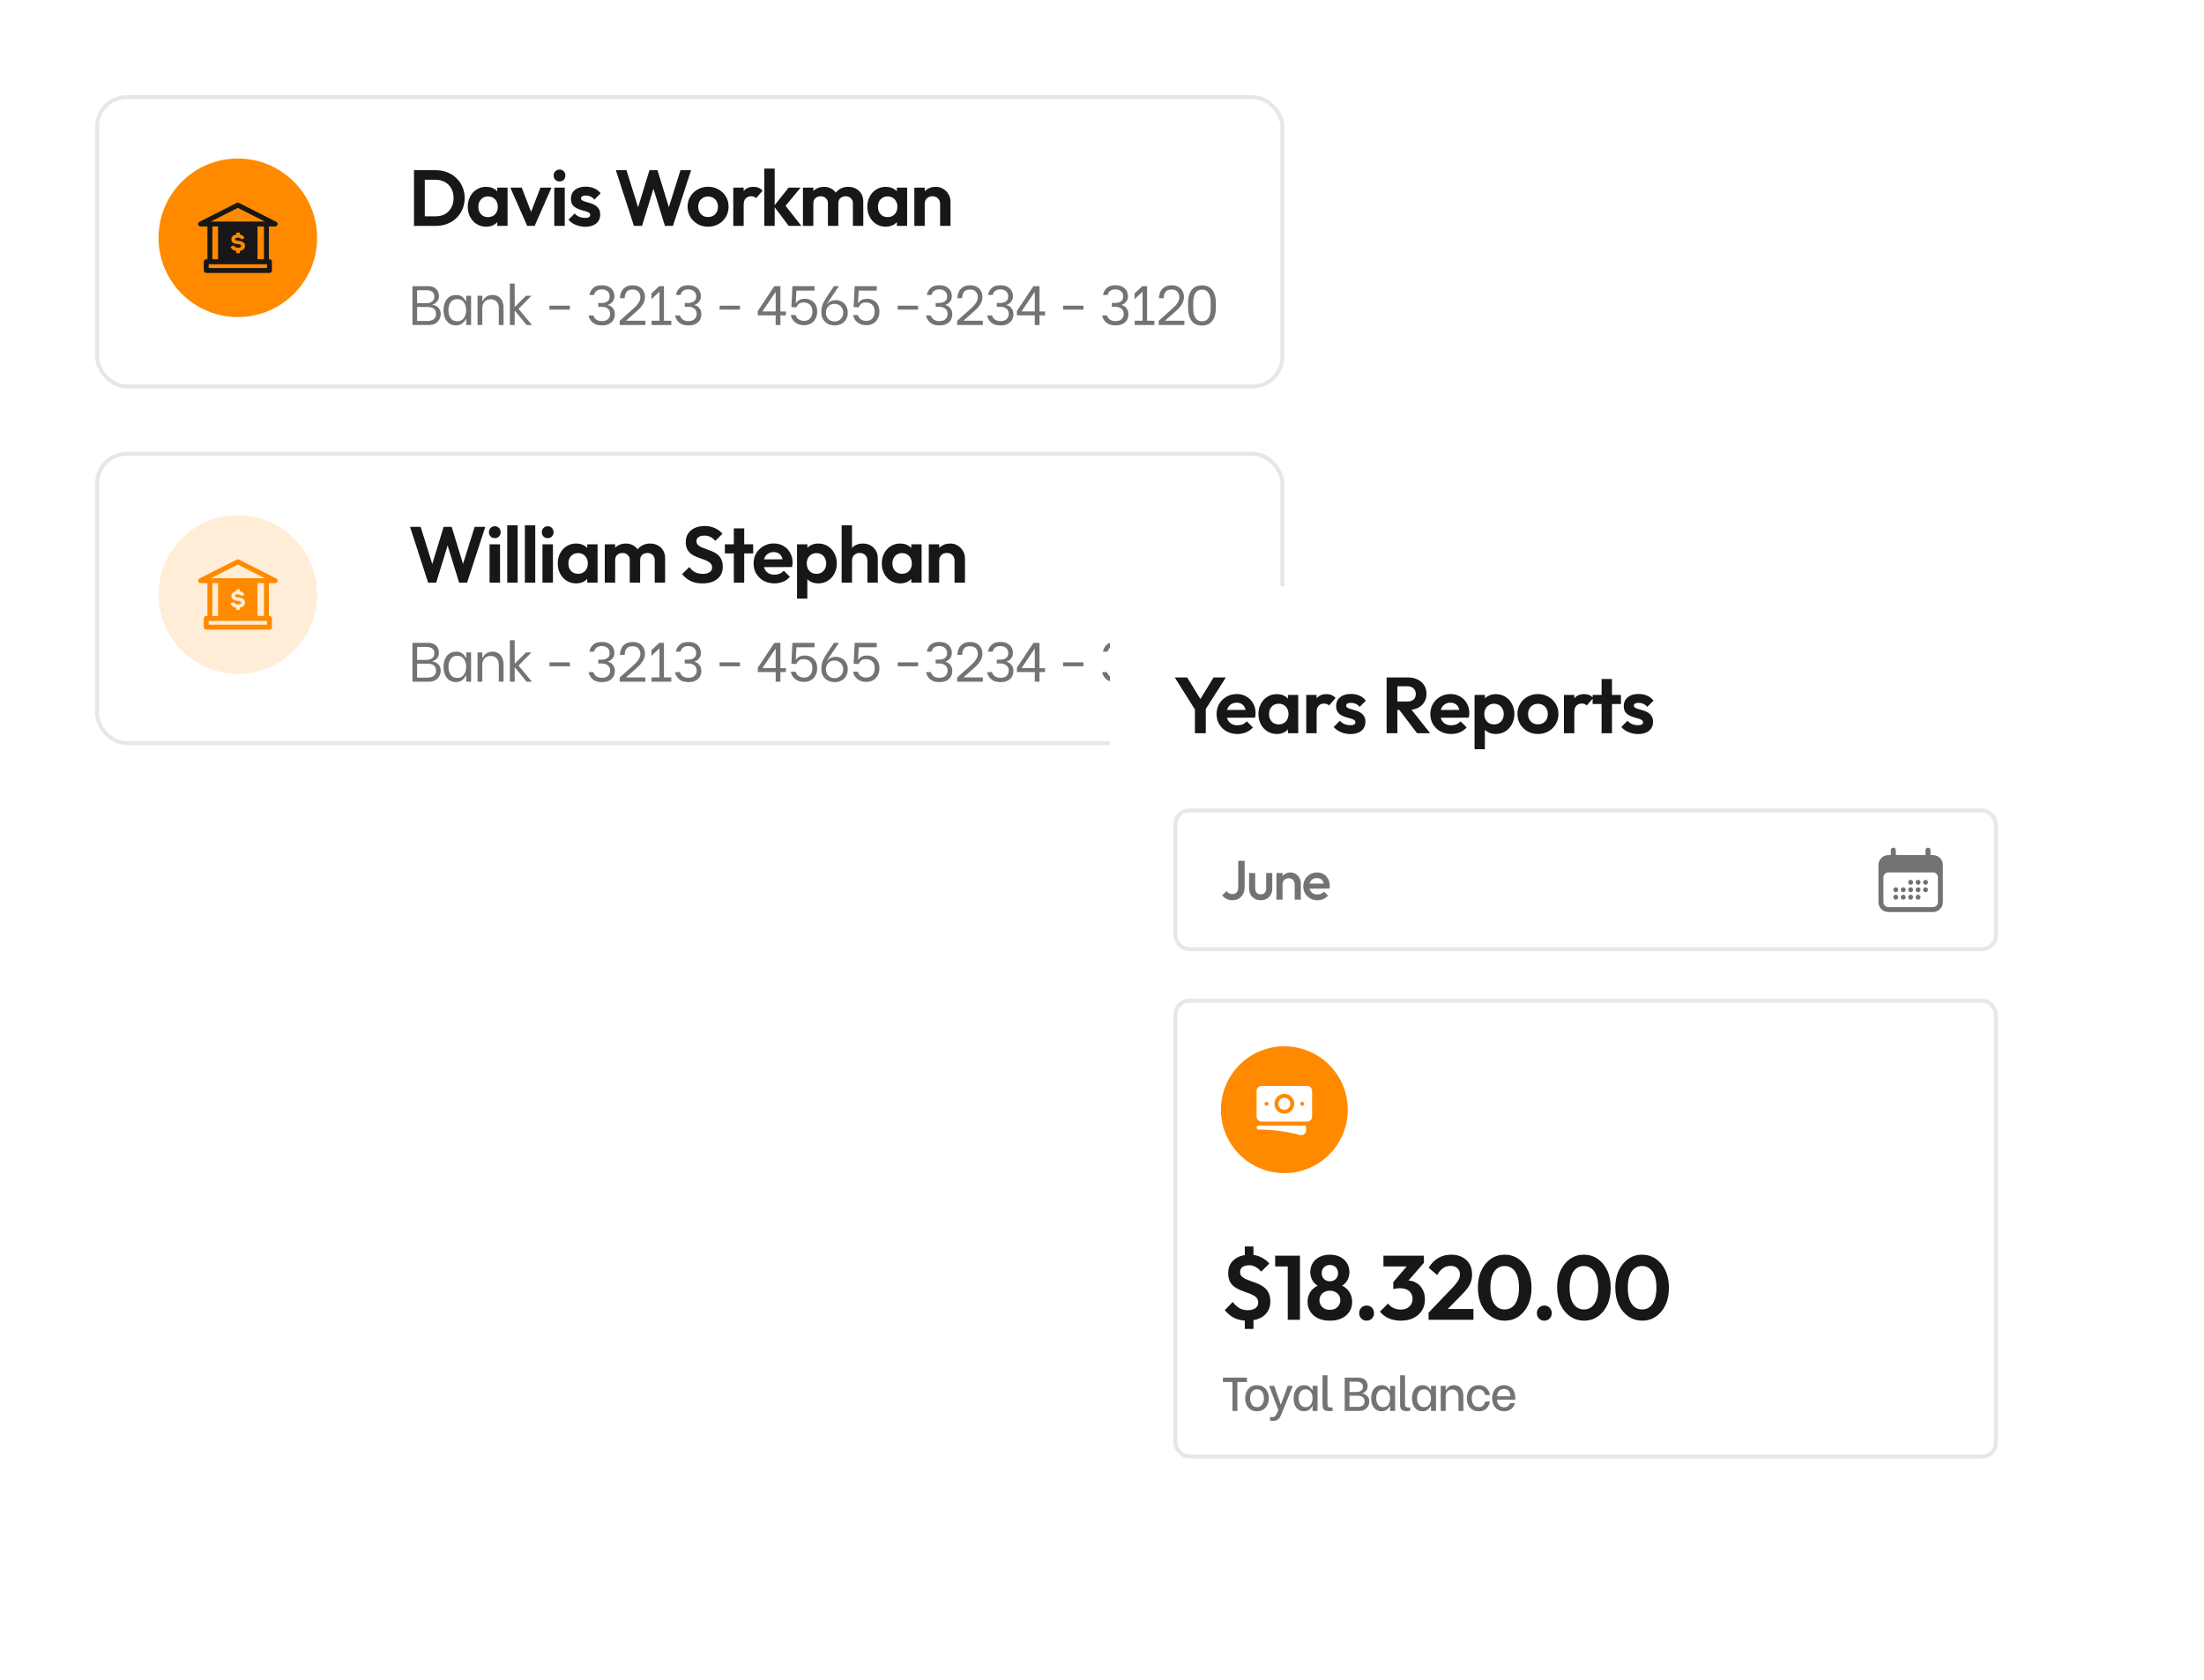 <svg width="556" height="424" viewBox="0 0 556 424" fill="none" xmlns="http://www.w3.org/2000/svg">
<rect width="348" height="212" rx="12" fill="white"/>
<rect x="24.5" y="24.5" width="299" height="73" rx="7.5" stroke="#E5E7EB"/>
<circle cx="60" cy="60" r="20" fill="#FF8A00"/>
<path d="M69.644 55.941L60.28 51.197C60.192 51.153 60.096 51.13 59.998 51.13C59.9 51.13 59.804 51.153 59.716 51.197L50.31 55.962C50.185 56.025 50.085 56.129 50.026 56.256C49.967 56.383 49.953 56.527 49.986 56.663C50.018 56.799 50.096 56.921 50.206 57.008C50.316 57.094 50.452 57.142 50.592 57.142H52.326V65.424H52.025C51.943 65.424 51.862 65.44 51.786 65.472C51.711 65.503 51.642 65.549 51.584 65.607C51.526 65.665 51.48 65.733 51.449 65.809C51.418 65.885 51.401 65.966 51.402 66.047V68.247C51.402 68.412 51.467 68.571 51.584 68.688C51.701 68.805 51.86 68.87 52.025 68.87H67.975C68.057 68.87 68.138 68.854 68.213 68.823C68.289 68.792 68.358 68.746 68.416 68.688C68.474 68.63 68.52 68.561 68.551 68.486C68.582 68.41 68.598 68.329 68.598 68.247V66.047C68.598 65.966 68.582 65.885 68.551 65.809C68.52 65.733 68.474 65.665 68.416 65.607C68.358 65.549 68.289 65.503 68.213 65.472C68.138 65.44 68.057 65.424 67.975 65.424H67.831V57.142H69.404C69.405 57.142 69.407 57.142 69.408 57.142C69.553 57.142 69.693 57.092 69.804 57C69.916 56.908 69.992 56.78 70.02 56.638C70.048 56.497 70.026 56.349 69.957 56.222C69.888 56.095 69.778 55.996 69.644 55.941L69.644 55.941ZM59.998 52.452L66.794 55.895H53.202L59.998 52.452ZM66.584 57.142V65.414H64.952V57.142H66.584ZM58.204 62.369L58.163 62.273L58.995 61.921L59.035 62.017C59.156 62.305 59.578 62.522 60.017 62.522C60.212 62.522 60.85 62.487 60.85 62.036C60.85 61.803 60.577 61.662 59.988 61.592C59.342 61.52 58.364 61.41 58.364 60.368C58.364 59.734 58.832 59.29 59.621 59.167V58.682H60.516V59.169C60.885 59.237 61.363 59.404 61.632 59.954L61.679 60.049L60.913 60.404L60.865 60.324C60.745 60.125 60.374 59.962 60.038 59.962C59.811 59.962 59.281 60.002 59.281 60.368C59.281 60.604 59.548 60.679 60.073 60.741C60.761 60.826 61.8 60.954 61.8 62.036C61.8 62.823 61.17 63.241 60.516 63.321V63.873H59.621V63.348C58.939 63.262 58.438 62.917 58.204 62.369H58.204ZM55.005 57.142V65.414H53.573V57.142H55.005ZM67.351 67.623H52.648V66.671H67.351V67.623Z" fill="#171717"/>
<path d="M106.3 57V54.58H109.88C110.787 54.58 111.58 54.393 112.26 54.02C112.94 53.633 113.467 53.093 113.84 52.4C114.227 51.707 114.42 50.887 114.42 49.94C114.42 49.02 114.227 48.22 113.84 47.54C113.453 46.847 112.92 46.313 112.24 45.94C111.56 45.553 110.773 45.36 109.88 45.36H106.24V42.94H109.92C110.96 42.94 111.92 43.113 112.8 43.46C113.693 43.807 114.467 44.3 115.12 44.94C115.787 45.567 116.3 46.307 116.66 47.16C117.033 48.013 117.22 48.947 117.22 49.96C117.22 50.973 117.033 51.913 116.66 52.78C116.3 53.633 115.793 54.38 115.14 55.02C114.487 55.647 113.713 56.133 112.82 56.48C111.94 56.827 110.987 57 109.96 57H106.3ZM104.44 57V42.94H107.16V57H104.44ZM122.641 57.2C121.761 57.2 120.968 56.98 120.261 56.54C119.555 56.1 119.001 55.5 118.601 54.74C118.201 53.98 118.001 53.127 118.001 52.18C118.001 51.22 118.201 50.36 118.601 49.6C119.001 48.84 119.555 48.24 120.261 47.8C120.968 47.36 121.761 47.14 122.641 47.14C123.335 47.14 123.955 47.28 124.501 47.56C125.048 47.84 125.481 48.233 125.801 48.74C126.135 49.233 126.315 49.793 126.341 50.42V53.9C126.315 54.54 126.135 55.107 125.801 55.6C125.481 56.093 125.048 56.487 124.501 56.78C123.955 57.06 123.335 57.2 122.641 57.2ZM123.121 54.78C123.855 54.78 124.448 54.54 124.901 54.06C125.355 53.567 125.581 52.933 125.581 52.16C125.581 51.653 125.475 51.207 125.261 50.82C125.061 50.42 124.775 50.113 124.401 49.9C124.041 49.673 123.615 49.56 123.121 49.56C122.641 49.56 122.215 49.673 121.841 49.9C121.481 50.113 121.195 50.42 120.981 50.82C120.781 51.207 120.681 51.653 120.681 52.16C120.681 52.68 120.781 53.14 120.981 53.54C121.195 53.927 121.481 54.233 121.841 54.46C122.215 54.673 122.641 54.78 123.121 54.78ZM125.441 57V54.4L125.861 52.04L125.441 49.72V47.34H128.041V57H125.441ZM132.999 57L128.739 47.34H131.619L134.679 55.3H133.259L136.339 47.34H139.119L134.879 57H132.999ZM139.828 57V47.34H142.468V57H139.828ZM141.148 45.78C140.721 45.78 140.368 45.64 140.088 45.36C139.808 45.067 139.668 44.707 139.668 44.28C139.668 43.867 139.808 43.513 140.088 43.22C140.368 42.927 140.721 42.78 141.148 42.78C141.588 42.78 141.941 42.927 142.208 43.22C142.488 43.513 142.628 43.867 142.628 44.28C142.628 44.707 142.488 45.067 142.208 45.36C141.941 45.64 141.588 45.78 141.148 45.78ZM147.609 57.22C147.062 57.22 146.522 57.147 145.989 57C145.469 56.853 144.989 56.653 144.549 56.4C144.109 56.133 143.729 55.813 143.409 55.44L144.969 53.86C145.302 54.233 145.689 54.513 146.129 54.7C146.569 54.887 147.056 54.98 147.589 54.98C148.016 54.98 148.336 54.92 148.549 54.8C148.776 54.68 148.889 54.5 148.889 54.26C148.889 53.993 148.769 53.787 148.529 53.64C148.302 53.493 148.002 53.373 147.629 53.28C147.256 53.173 146.862 53.06 146.449 52.94C146.049 52.807 145.662 52.64 145.289 52.44C144.916 52.227 144.609 51.94 144.369 51.58C144.142 51.207 144.029 50.727 144.029 50.14C144.029 49.527 144.176 48.993 144.469 48.54C144.776 48.087 145.209 47.733 145.769 47.48C146.329 47.227 146.989 47.1 147.749 47.1C148.549 47.1 149.269 47.24 149.909 47.52C150.562 47.8 151.102 48.22 151.529 48.78L149.949 50.36C149.656 50 149.322 49.74 148.949 49.58C148.589 49.42 148.196 49.34 147.769 49.34C147.382 49.34 147.082 49.4 146.869 49.52C146.669 49.64 146.569 49.807 146.569 50.02C146.569 50.26 146.682 50.447 146.909 50.58C147.149 50.713 147.456 50.833 147.829 50.94C148.202 51.033 148.589 51.147 148.989 51.28C149.402 51.4 149.789 51.573 150.149 51.8C150.522 52.027 150.822 52.327 151.049 52.7C151.289 53.073 151.409 53.553 151.409 54.14C151.409 55.087 151.069 55.84 150.389 56.4C149.709 56.947 148.782 57.22 147.609 57.22ZM159.922 57L155.362 42.94H158.042L161.422 53.76H160.522L163.842 42.94H165.862L169.182 53.76H168.262L171.662 42.94H174.342L169.762 57H167.742L164.402 46.2H165.282L161.962 57H159.922ZM178.638 57.2C177.664 57.2 176.784 56.98 175.998 56.54C175.224 56.087 174.604 55.48 174.138 54.72C173.684 53.947 173.458 53.087 173.458 52.14C173.458 51.193 173.684 50.347 174.138 49.6C174.591 48.84 175.211 48.24 175.998 47.8C176.784 47.347 177.658 47.12 178.618 47.12C179.604 47.12 180.484 47.347 181.258 47.8C182.044 48.24 182.664 48.84 183.118 49.6C183.571 50.347 183.798 51.193 183.798 52.14C183.798 53.087 183.571 53.947 183.118 54.72C182.664 55.48 182.044 56.087 181.258 56.54C180.484 56.98 179.611 57.2 178.638 57.2ZM178.618 54.76C179.111 54.76 179.544 54.653 179.918 54.44C180.304 54.213 180.598 53.907 180.798 53.52C181.011 53.12 181.118 52.667 181.118 52.16C181.118 51.653 181.011 51.207 180.798 50.82C180.584 50.433 180.291 50.133 179.918 49.92C179.544 49.693 179.111 49.58 178.618 49.58C178.138 49.58 177.711 49.693 177.338 49.92C176.964 50.133 176.671 50.433 176.458 50.82C176.244 51.207 176.138 51.653 176.138 52.16C176.138 52.667 176.244 53.12 176.458 53.52C176.671 53.907 176.964 54.213 177.338 54.44C177.711 54.653 178.138 54.76 178.618 54.76ZM184.984 57V47.34H187.604V57H184.984ZM187.604 51.66L186.584 50.98C186.704 49.793 187.051 48.86 187.624 48.18C188.198 47.487 189.024 47.14 190.104 47.14C190.571 47.14 190.991 47.22 191.364 47.38C191.738 47.527 192.078 47.773 192.384 48.12L190.744 50C190.598 49.84 190.418 49.72 190.204 49.64C190.004 49.56 189.771 49.52 189.504 49.52C188.944 49.52 188.484 49.7 188.124 50.06C187.778 50.407 187.604 50.94 187.604 51.66ZM198.965 57L195.225 52.02L198.945 47.34H201.965L197.605 52.62L197.705 51.34L202.165 57H198.965ZM192.805 57V42.54H195.425V57H192.805ZM202.558 57V47.34H205.178V57H202.558ZM208.858 57V51.3C208.858 50.74 208.678 50.307 208.318 50C207.972 49.68 207.538 49.52 207.018 49.52C206.672 49.52 206.358 49.593 206.078 49.74C205.798 49.873 205.578 50.073 205.418 50.34C205.258 50.607 205.178 50.927 205.178 51.3L204.158 50.8C204.158 50.053 204.318 49.407 204.638 48.86C204.972 48.313 205.418 47.893 205.978 47.6C206.538 47.293 207.172 47.14 207.878 47.14C208.545 47.14 209.152 47.293 209.698 47.6C210.245 47.893 210.678 48.313 210.998 48.86C211.318 49.393 211.478 50.04 211.478 50.8V57H208.858ZM215.158 57V51.3C215.158 50.74 214.978 50.307 214.618 50C214.272 49.68 213.838 49.52 213.318 49.52C212.985 49.52 212.672 49.593 212.378 49.74C212.098 49.873 211.878 50.073 211.718 50.34C211.558 50.607 211.478 50.927 211.478 51.3L209.978 50.94C210.032 50.167 210.238 49.5 210.598 48.94C210.958 48.367 211.432 47.927 212.018 47.62C212.605 47.3 213.258 47.14 213.978 47.14C214.698 47.14 215.345 47.293 215.918 47.6C216.492 47.893 216.945 48.32 217.278 48.88C217.612 49.44 217.778 50.107 217.778 50.88V57H215.158ZM223.442 57.2C222.562 57.2 221.769 56.98 221.062 56.54C220.356 56.1 219.802 55.5 219.402 54.74C219.002 53.98 218.802 53.127 218.802 52.18C218.802 51.22 219.002 50.36 219.402 49.6C219.802 48.84 220.356 48.24 221.062 47.8C221.769 47.36 222.562 47.14 223.442 47.14C224.136 47.14 224.756 47.28 225.302 47.56C225.849 47.84 226.282 48.233 226.602 48.74C226.936 49.233 227.116 49.793 227.142 50.42V53.9C227.116 54.54 226.936 55.107 226.602 55.6C226.282 56.093 225.849 56.487 225.302 56.78C224.756 57.06 224.136 57.2 223.442 57.2ZM223.922 54.78C224.656 54.78 225.249 54.54 225.702 54.06C226.156 53.567 226.382 52.933 226.382 52.16C226.382 51.653 226.276 51.207 226.062 50.82C225.862 50.42 225.576 50.113 225.202 49.9C224.842 49.673 224.416 49.56 223.922 49.56C223.442 49.56 223.016 49.673 222.642 49.9C222.282 50.113 221.996 50.42 221.782 50.82C221.582 51.207 221.482 51.653 221.482 52.16C221.482 52.68 221.582 53.14 221.782 53.54C221.996 53.927 222.282 54.233 222.642 54.46C223.016 54.673 223.442 54.78 223.922 54.78ZM226.242 57V54.4L226.662 52.04L226.242 49.72V47.34H228.842V57H226.242ZM237.16 57V51.46C237.16 50.887 236.98 50.42 236.62 50.06C236.26 49.7 235.793 49.52 235.22 49.52C234.847 49.52 234.513 49.6 234.22 49.76C233.927 49.92 233.693 50.147 233.52 50.44C233.36 50.733 233.28 51.073 233.28 51.46L232.26 50.94C232.26 50.18 232.42 49.52 232.74 48.96C233.073 48.387 233.527 47.94 234.1 47.62C234.687 47.3 235.347 47.14 236.08 47.14C236.787 47.14 237.42 47.32 237.98 47.68C238.54 48.027 238.98 48.487 239.3 49.06C239.62 49.62 239.78 50.227 239.78 50.88V57H237.16ZM230.66 57V47.34H233.28V57H230.66Z" fill="#171717"/>
<path d="M104.05 72.2H107.97C108.623 72.2 109.155 72.326 109.566 72.578C109.986 72.83 110.285 73.147 110.462 73.53C110.639 73.903 110.728 74.291 110.728 74.692C110.728 75.112 110.639 75.476 110.462 75.784C110.285 76.092 110.07 76.33 109.818 76.498C109.566 76.666 109.328 76.773 109.104 76.82V76.904C109.347 76.923 109.627 77.011 109.944 77.17C110.271 77.319 110.555 77.567 110.798 77.912C111.05 78.248 111.176 78.677 111.176 79.2C111.176 79.667 111.069 80.115 110.854 80.544C110.649 80.964 110.322 81.314 109.874 81.594C109.426 81.865 108.866 82 108.194 82H104.05V72.2ZM107.62 76.498C108.152 76.498 108.609 76.363 108.992 76.092C109.375 75.812 109.566 75.383 109.566 74.804C109.566 74.253 109.379 73.852 109.006 73.6C108.642 73.348 108.18 73.222 107.62 73.222H105.226V76.498H107.62ZM107.886 80.978C108.493 80.978 108.997 80.838 109.398 80.558C109.799 80.278 110 79.821 110 79.186C110 78.561 109.799 78.117 109.398 77.856C108.997 77.585 108.493 77.45 107.886 77.45H105.226V80.978H107.886ZM114.988 82.098C114.335 82.098 113.775 81.93 113.308 81.594C112.851 81.258 112.501 80.801 112.258 80.222C112.016 79.643 111.894 78.99 111.894 78.262C111.894 77.534 112.016 76.881 112.258 76.302C112.51 75.714 112.87 75.257 113.336 74.93C113.812 74.594 114.377 74.426 115.03 74.426C115.684 74.426 116.211 74.58 116.612 74.888C117.014 75.196 117.317 75.565 117.522 75.994H117.62V74.622H118.838V82H117.62V80.488H117.522C117.298 80.927 116.981 81.305 116.57 81.622C116.16 81.939 115.632 82.098 114.988 82.098ZM115.366 81.062C116.085 81.062 116.636 80.796 117.018 80.264C117.401 79.723 117.592 79.055 117.592 78.262C117.592 77.469 117.401 76.806 117.018 76.274C116.636 75.733 116.085 75.462 115.366 75.462C114.629 75.462 114.069 75.728 113.686 76.26C113.313 76.792 113.126 77.455 113.126 78.248C113.126 79.051 113.313 79.723 113.686 80.264C114.069 80.796 114.629 81.062 115.366 81.062ZM120.468 74.622H121.672V75.952H121.784C121.971 75.523 122.274 75.163 122.694 74.874C123.114 74.575 123.627 74.426 124.234 74.426C124.859 74.426 125.382 74.575 125.802 74.874C126.222 75.163 126.53 75.551 126.726 76.036C126.931 76.512 127.034 77.03 127.034 77.59V82H125.83V77.744C125.83 77.016 125.639 76.461 125.256 76.078C124.883 75.695 124.393 75.504 123.786 75.504C123.142 75.504 122.629 75.714 122.246 76.134C121.863 76.545 121.672 77.081 121.672 77.744V82H120.468V74.622ZM128.623 71.542H129.841V77.422H129.897L132.697 74.622H134.069L130.807 77.94L134.209 82H132.823L129.897 78.402H129.841V82H128.623V71.542ZM138.615 77.128H143.753V78.122H138.615V77.128ZM151.853 82.112C150.845 82.112 150.061 81.869 149.501 81.384C148.951 80.899 148.61 80.301 148.479 79.592H149.697C149.828 80.021 150.071 80.367 150.425 80.628C150.789 80.889 151.261 81.02 151.839 81.02C152.53 81.02 153.048 80.847 153.393 80.502C153.748 80.157 153.925 79.723 153.925 79.2C153.925 78.621 153.725 78.178 153.323 77.87C152.922 77.562 152.427 77.408 151.839 77.408H150.915V76.442H151.783C152.343 76.442 152.819 76.311 153.211 76.05C153.603 75.789 153.799 75.364 153.799 74.776C153.799 74.235 153.617 73.805 153.253 73.488C152.889 73.171 152.409 73.012 151.811 73.012C151.251 73.012 150.808 73.143 150.481 73.404C150.164 73.665 149.959 74.006 149.865 74.426H148.689C148.801 73.754 149.105 73.18 149.599 72.704C150.094 72.219 150.836 71.976 151.825 71.976C152.535 71.976 153.127 72.107 153.603 72.368C154.079 72.629 154.429 72.97 154.653 73.39C154.877 73.801 154.989 74.244 154.989 74.72C154.989 75.224 154.877 75.639 154.653 75.966C154.429 76.283 154.182 76.521 153.911 76.68C153.65 76.829 153.473 76.904 153.379 76.904V76.988C153.501 76.997 153.697 77.072 153.967 77.212C154.247 77.352 154.504 77.595 154.737 77.94C154.98 78.285 155.101 78.738 155.101 79.298C155.101 79.811 154.985 80.283 154.751 80.712C154.518 81.132 154.154 81.473 153.659 81.734C153.174 81.986 152.572 82.112 151.853 82.112ZM156.336 80.95L158.688 78.836L158.94 78.626C159.537 78.103 160.004 77.674 160.34 77.338C160.685 76.993 160.97 76.619 161.194 76.218C161.427 75.817 161.544 75.397 161.544 74.958C161.544 74.426 161.38 73.978 161.054 73.614C160.736 73.241 160.251 73.054 159.598 73.054C158.823 73.054 158.296 73.273 158.016 73.712C157.736 74.141 157.596 74.617 157.596 75.14V75.238H156.406C156.406 74.678 156.513 74.155 156.728 73.67C156.942 73.175 157.288 72.774 157.764 72.466C158.249 72.149 158.86 71.99 159.598 71.99C160.298 71.99 160.881 72.13 161.348 72.41C161.814 72.681 162.155 73.04 162.37 73.488C162.594 73.927 162.706 74.403 162.706 74.916C162.706 75.485 162.58 76.013 162.328 76.498C162.076 76.974 161.768 77.403 161.404 77.786C161.04 78.159 160.54 78.621 159.906 79.172L157.988 80.852V80.922H162.804V82H156.336V80.95ZM169.345 80.922V82H164.375V80.922H166.363V73.642H166.307L164.347 75.49V74.048L166.307 72.2H167.497V80.922H169.345ZM173.678 82.112C172.67 82.112 171.886 81.869 171.326 81.384C170.775 80.899 170.434 80.301 170.304 79.592H171.522C171.652 80.021 171.895 80.367 172.25 80.628C172.614 80.889 173.085 81.02 173.664 81.02C174.354 81.02 174.872 80.847 175.218 80.502C175.572 80.157 175.75 79.723 175.75 79.2C175.75 78.621 175.549 78.178 175.148 77.87C174.746 77.562 174.252 77.408 173.664 77.408H172.74V76.442H173.608C174.168 76.442 174.644 76.311 175.036 76.05C175.428 75.789 175.624 75.364 175.624 74.776C175.624 74.235 175.442 73.805 175.078 73.488C174.714 73.171 174.233 73.012 173.636 73.012C173.076 73.012 172.632 73.143 172.306 73.404C171.988 73.665 171.783 74.006 171.69 74.426H170.514C170.626 73.754 170.929 73.18 171.424 72.704C171.918 72.219 172.66 71.976 173.65 71.976C174.359 71.976 174.952 72.107 175.428 72.368C175.904 72.629 176.254 72.97 176.478 73.39C176.702 73.801 176.814 74.244 176.814 74.72C176.814 75.224 176.702 75.639 176.478 75.966C176.254 76.283 176.006 76.521 175.736 76.68C175.474 76.829 175.297 76.904 175.204 76.904V76.988C175.325 76.997 175.521 77.072 175.792 77.212C176.072 77.352 176.328 77.595 176.562 77.94C176.804 78.285 176.926 78.738 176.926 79.298C176.926 79.811 176.809 80.283 176.576 80.712C176.342 81.132 175.978 81.473 175.484 81.734C174.998 81.986 174.396 82.112 173.678 82.112ZM181.531 77.128H186.669V78.122H181.531V77.128ZM195.679 79.578L191.171 79.564V78.472L195.343 72.2H196.869V78.598H198.269V79.578H196.869V82H195.679V79.578ZM195.679 78.584V73.642L192.333 78.584H195.679ZM202.817 82.056C202.192 82.056 201.641 81.935 201.165 81.692C200.689 81.449 200.311 81.137 200.031 80.754C199.751 80.362 199.574 79.937 199.499 79.48H200.703C200.853 79.984 201.119 80.357 201.501 80.6C201.884 80.843 202.318 80.964 202.803 80.964C203.485 80.964 204.012 80.749 204.385 80.32C204.759 79.881 204.945 79.307 204.945 78.598C204.945 77.842 204.74 77.273 204.329 76.89C203.919 76.507 203.405 76.316 202.789 76.316C202.164 76.316 201.716 76.456 201.445 76.736C201.184 77.016 201.002 77.287 200.899 77.548L199.639 77.464L199.905 72.2H205.477V73.32H200.913L200.745 76.47H200.801C201.277 75.751 202.024 75.392 203.041 75.392C203.648 75.392 204.185 75.523 204.651 75.784C205.127 76.036 205.496 76.405 205.757 76.89C206.019 77.366 206.149 77.94 206.149 78.612C206.149 79.265 206.014 79.853 205.743 80.376C205.482 80.899 205.099 81.309 204.595 81.608C204.091 81.907 203.499 82.056 202.817 82.056ZM210.584 82.112C210.006 82.112 209.46 81.995 208.946 81.762C208.433 81.519 208.013 81.146 207.686 80.642C207.36 80.129 207.196 79.485 207.196 78.71C207.196 77.917 207.346 77.189 207.644 76.526C207.952 75.863 208.405 75.103 209.002 74.244L210.402 72.2H211.634L208.554 76.764L208.596 76.778L208.834 76.526C209.348 75.994 210.006 75.728 210.808 75.728C211.387 75.728 211.905 75.859 212.362 76.12C212.829 76.372 213.193 76.736 213.454 77.212C213.725 77.688 213.86 78.243 213.86 78.878C213.86 79.55 213.711 80.133 213.412 80.628C213.123 81.113 212.726 81.482 212.222 81.734C211.728 81.986 211.182 82.112 210.584 82.112ZM210.514 81.104C210.972 81.104 211.364 81.001 211.69 80.796C212.026 80.591 212.278 80.325 212.446 79.998C212.624 79.662 212.712 79.298 212.712 78.906C212.712 78.523 212.624 78.159 212.446 77.814C212.278 77.469 212.026 77.193 211.69 76.988C211.354 76.773 210.958 76.666 210.5 76.666C209.847 76.666 209.324 76.881 208.932 77.31C208.55 77.739 208.358 78.267 208.358 78.892C208.358 79.293 208.442 79.662 208.61 79.998C208.788 80.334 209.04 80.605 209.366 80.81C209.693 81.006 210.076 81.104 210.514 81.104ZM218.524 82.056C217.899 82.056 217.348 81.935 216.872 81.692C216.396 81.449 216.018 81.137 215.738 80.754C215.458 80.362 215.281 79.937 215.206 79.48H216.41C216.56 79.984 216.826 80.357 217.208 80.6C217.591 80.843 218.025 80.964 218.51 80.964C219.192 80.964 219.719 80.749 220.092 80.32C220.466 79.881 220.652 79.307 220.652 78.598C220.652 77.842 220.447 77.273 220.036 76.89C219.626 76.507 219.112 76.316 218.496 76.316C217.871 76.316 217.423 76.456 217.152 76.736C216.891 77.016 216.709 77.287 216.606 77.548L215.346 77.464L215.612 72.2H221.184V73.32H216.62L216.452 76.47H216.508C216.984 75.751 217.731 75.392 218.748 75.392C219.355 75.392 219.892 75.523 220.358 75.784C220.834 76.036 221.203 76.405 221.464 76.89C221.726 77.366 221.856 77.94 221.856 78.612C221.856 79.265 221.721 79.853 221.45 80.376C221.189 80.899 220.806 81.309 220.302 81.608C219.798 81.907 219.206 82.056 218.524 82.056ZM226.47 77.128H231.608V78.122H226.47V77.128ZM236.982 82.112C235.974 82.112 235.19 81.869 234.63 81.384C234.08 80.899 233.739 80.301 233.608 79.592H234.826C234.957 80.021 235.2 80.367 235.554 80.628C235.918 80.889 236.39 81.02 236.968 81.02C237.659 81.02 238.177 80.847 238.522 80.502C238.877 80.157 239.054 79.723 239.054 79.2C239.054 78.621 238.854 78.178 238.452 77.87C238.051 77.562 237.556 77.408 236.968 77.408H236.044V76.442H236.912C237.472 76.442 237.948 76.311 238.34 76.05C238.732 75.789 238.928 75.364 238.928 74.776C238.928 74.235 238.746 73.805 238.382 73.488C238.018 73.171 237.538 73.012 236.94 73.012C236.38 73.012 235.937 73.143 235.61 73.404C235.293 73.665 235.088 74.006 234.994 74.426H233.818C233.93 73.754 234.234 73.18 234.728 72.704C235.223 72.219 235.965 71.976 236.954 71.976C237.664 71.976 238.256 72.107 238.732 72.368C239.208 72.629 239.558 72.97 239.782 73.39C240.006 73.801 240.118 74.244 240.118 74.72C240.118 75.224 240.006 75.639 239.782 75.966C239.558 76.283 239.311 76.521 239.04 76.68C238.779 76.829 238.602 76.904 238.508 76.904V76.988C238.63 76.997 238.826 77.072 239.096 77.212C239.376 77.352 239.633 77.595 239.866 77.94C240.109 78.285 240.23 78.738 240.23 79.298C240.23 79.811 240.114 80.283 239.88 80.712C239.647 81.132 239.283 81.473 238.788 81.734C238.303 81.986 237.701 82.112 236.982 82.112ZM241.465 80.95L243.817 78.836L244.069 78.626C244.666 78.103 245.133 77.674 245.469 77.338C245.814 76.993 246.099 76.619 246.323 76.218C246.556 75.817 246.673 75.397 246.673 74.958C246.673 74.426 246.509 73.978 246.183 73.614C245.865 73.241 245.38 73.054 244.727 73.054C243.952 73.054 243.425 73.273 243.145 73.712C242.865 74.141 242.725 74.617 242.725 75.14V75.238H241.535C241.535 74.678 241.642 74.155 241.857 73.67C242.071 73.175 242.417 72.774 242.893 72.466C243.378 72.149 243.989 71.99 244.727 71.99C245.427 71.99 246.01 72.13 246.477 72.41C246.943 72.681 247.284 73.04 247.499 73.488C247.723 73.927 247.835 74.403 247.835 74.916C247.835 75.485 247.709 76.013 247.457 76.498C247.205 76.974 246.897 77.403 246.533 77.786C246.169 78.159 245.669 78.621 245.035 79.172L243.117 80.852V80.922H247.933V82H241.465V80.95ZM252.402 82.112C251.394 82.112 250.61 81.869 250.05 81.384C249.499 80.899 249.159 80.301 249.028 79.592H250.246C250.377 80.021 250.619 80.367 250.974 80.628C251.338 80.889 251.809 81.02 252.388 81.02C253.079 81.02 253.597 80.847 253.942 80.502C254.297 80.157 254.474 79.723 254.474 79.2C254.474 78.621 254.273 78.178 253.872 77.87C253.471 77.562 252.976 77.408 252.388 77.408H251.464V76.442H252.332C252.892 76.442 253.368 76.311 253.76 76.05C254.152 75.789 254.348 75.364 254.348 74.776C254.348 74.235 254.166 73.805 253.802 73.488C253.438 73.171 252.957 73.012 252.36 73.012C251.8 73.012 251.357 73.143 251.03 73.404C250.713 73.665 250.507 74.006 250.414 74.426H249.238C249.35 73.754 249.653 73.18 250.148 72.704C250.643 72.219 251.385 71.976 252.374 71.976C253.083 71.976 253.676 72.107 254.152 72.368C254.628 72.629 254.978 72.97 255.202 73.39C255.426 73.801 255.538 74.244 255.538 74.72C255.538 75.224 255.426 75.639 255.202 75.966C254.978 76.283 254.731 76.521 254.46 76.68C254.199 76.829 254.021 76.904 253.928 76.904V76.988C254.049 76.997 254.245 77.072 254.516 77.212C254.796 77.352 255.053 77.595 255.286 77.94C255.529 78.285 255.65 78.738 255.65 79.298C255.65 79.811 255.533 80.283 255.3 80.712C255.067 81.132 254.703 81.473 254.208 81.734C253.723 81.986 253.121 82.112 252.402 82.112ZM261.043 79.578L256.535 79.564V78.472L260.707 72.2H262.233V78.598H263.633V79.578H262.233V82H261.043V79.578ZM261.043 78.584V73.642L257.697 78.584H261.043ZM268.177 77.128H273.315V78.122H268.177V77.128ZM281.416 82.112C280.408 82.112 279.624 81.869 279.064 81.384C278.513 80.899 278.172 80.301 278.042 79.592H279.26C279.39 80.021 279.633 80.367 279.988 80.628C280.352 80.889 280.823 81.02 281.402 81.02C282.092 81.02 282.61 80.847 282.956 80.502C283.31 80.157 283.488 79.723 283.488 79.2C283.488 78.621 283.287 78.178 282.886 77.87C282.484 77.562 281.99 77.408 281.402 77.408H280.478V76.442H281.346C281.906 76.442 282.382 76.311 282.774 76.05C283.166 75.789 283.362 75.364 283.362 74.776C283.362 74.235 283.18 73.805 282.816 73.488C282.452 73.171 281.971 73.012 281.374 73.012C280.814 73.012 280.37 73.143 280.044 73.404C279.726 73.665 279.521 74.006 279.428 74.426H278.252C278.364 73.754 278.667 73.18 279.162 72.704C279.656 72.219 280.398 71.976 281.388 71.976C282.097 71.976 282.69 72.107 283.166 72.368C283.642 72.629 283.992 72.97 284.216 73.39C284.44 73.801 284.552 74.244 284.552 74.72C284.552 75.224 284.44 75.639 284.216 75.966C283.992 76.283 283.744 76.521 283.474 76.68C283.212 76.829 283.035 76.904 282.942 76.904V76.988C283.063 76.997 283.259 77.072 283.53 77.212C283.81 77.352 284.066 77.595 284.3 77.94C284.542 78.285 284.664 78.738 284.664 79.298C284.664 79.811 284.547 80.283 284.314 80.712C284.08 81.132 283.716 81.473 283.222 81.734C282.736 81.986 282.134 82.112 281.416 82.112ZM291.218 80.922V82H286.248V80.922H288.236V73.642H288.18L286.22 75.49V74.048L288.18 72.2H289.37V80.922H291.218ZM292.303 80.95L294.655 78.836L294.907 78.626C295.504 78.103 295.971 77.674 296.307 77.338C296.652 76.993 296.937 76.619 297.161 76.218C297.394 75.817 297.511 75.397 297.511 74.958C297.511 74.426 297.347 73.978 297.021 73.614C296.703 73.241 296.218 73.054 295.565 73.054C294.79 73.054 294.263 73.273 293.983 73.712C293.703 74.141 293.563 74.617 293.563 75.14V75.238H292.373C292.373 74.678 292.48 74.155 292.695 73.67C292.909 73.175 293.255 72.774 293.731 72.466C294.216 72.149 294.827 71.99 295.565 71.99C296.265 71.99 296.848 72.13 297.315 72.41C297.781 72.681 298.122 73.04 298.337 73.488C298.561 73.927 298.673 74.403 298.673 74.916C298.673 75.485 298.547 76.013 298.295 76.498C298.043 76.974 297.735 77.403 297.371 77.786C297.007 78.159 296.507 78.621 295.873 79.172L293.955 80.852V80.922H298.771V82H292.303V80.95ZM303.226 82.14C302.05 82.14 301.168 81.739 300.58 80.936C300.001 80.124 299.712 79.074 299.712 77.786V76.33C299.712 75.042 300.001 74.001 300.58 73.208C301.168 72.405 302.05 72.004 303.226 72.004C304.402 72.004 305.279 72.405 305.858 73.208C306.437 74.001 306.726 75.042 306.726 76.33V77.786C306.726 79.074 306.432 80.124 305.844 80.936C305.265 81.739 304.393 82.14 303.226 82.14ZM303.226 81.076C303.935 81.076 304.477 80.796 304.85 80.236C305.233 79.676 305.424 78.845 305.424 77.744V76.386C305.424 75.285 305.237 74.459 304.864 73.908C304.491 73.348 303.945 73.068 303.226 73.068C302.507 73.068 301.957 73.348 301.574 73.908C301.201 74.459 301.014 75.285 301.014 76.386V77.744C301.014 78.845 301.201 79.676 301.574 80.236C301.957 80.796 302.507 81.076 303.226 81.076Z" fill="#737373"/>
<rect x="24.5" y="114.5" width="299" height="73" rx="7.5" stroke="#E5E7EB"/>
<circle opacity="0.16" cx="60" cy="150" r="20" fill="#FF8A00"/>
<path d="M69.644 145.941L60.28 141.197C60.192 141.153 60.096 141.13 59.998 141.13C59.9 141.13 59.804 141.153 59.716 141.197L50.31 145.962C50.185 146.025 50.085 146.129 50.026 146.256C49.967 146.383 49.953 146.527 49.986 146.663C50.018 146.799 50.096 146.921 50.206 147.008C50.316 147.094 50.452 147.142 50.592 147.142H52.326V155.424H52.025C51.943 155.424 51.862 155.44 51.786 155.471C51.711 155.503 51.642 155.549 51.584 155.607C51.526 155.665 51.48 155.733 51.449 155.809C51.418 155.885 51.401 155.966 51.402 156.047V158.247C51.402 158.412 51.467 158.571 51.584 158.688C51.701 158.805 51.86 158.87 52.025 158.87H67.975C68.057 158.87 68.138 158.854 68.213 158.823C68.289 158.792 68.358 158.746 68.416 158.688C68.474 158.63 68.52 158.561 68.551 158.486C68.582 158.41 68.598 158.329 68.598 158.247V156.048C68.598 155.966 68.582 155.885 68.551 155.809C68.52 155.733 68.474 155.665 68.416 155.607C68.358 155.549 68.289 155.503 68.213 155.472C68.138 155.44 68.057 155.424 67.975 155.424H67.831V147.142H69.404C69.405 147.142 69.407 147.142 69.408 147.142C69.553 147.142 69.693 147.092 69.804 147C69.916 146.908 69.992 146.78 70.02 146.638C70.048 146.497 70.026 146.349 69.957 146.222C69.888 146.095 69.778 145.996 69.644 145.941L69.644 145.941ZM59.998 142.452L66.794 145.895H53.202L59.998 142.452ZM66.584 147.141V155.414H64.952V147.141H66.584ZM58.204 152.369L58.163 152.273L58.995 151.921L59.035 152.017C59.156 152.305 59.578 152.522 60.017 152.522C60.212 152.522 60.85 152.487 60.85 152.036C60.85 151.803 60.577 151.662 59.988 151.592C59.342 151.52 58.364 151.41 58.364 150.368C58.364 149.734 58.832 149.29 59.621 149.167V148.682H60.516V149.169C60.885 149.237 61.363 149.403 61.632 149.954L61.679 150.049L60.913 150.404L60.865 150.324C60.745 150.125 60.374 149.962 60.038 149.962C59.811 149.962 59.281 150.002 59.281 150.368C59.281 150.604 59.548 150.679 60.073 150.741C60.761 150.826 61.8 150.954 61.8 152.036C61.8 152.823 61.17 153.241 60.516 153.321V153.873H59.621V153.348C58.939 153.262 58.438 152.917 58.204 152.369H58.204ZM55.005 147.141V155.414H53.573V147.141H55.005ZM67.351 157.623H52.648V156.671H67.351V157.623Z" fill="#FF8A00"/>
<path d="M108 147L103.44 132.94H106.12L109.5 143.76H108.6L111.92 132.94H113.94L117.26 143.76H116.34L119.74 132.94H122.42L117.84 147H115.82L112.48 136.2H113.36L110.04 147H108ZM123.504 147V137.34H126.144V147H123.504ZM124.824 135.78C124.397 135.78 124.044 135.64 123.764 135.36C123.484 135.067 123.344 134.707 123.344 134.28C123.344 133.867 123.484 133.513 123.764 133.22C124.044 132.927 124.397 132.78 124.824 132.78C125.264 132.78 125.617 132.927 125.884 133.22C126.164 133.513 126.304 133.867 126.304 134.28C126.304 134.707 126.164 135.067 125.884 135.36C125.617 135.64 125.264 135.78 124.824 135.78ZM127.965 147V132.54H130.585V147H127.965ZM132.406 147V132.54H135.026V147H132.406ZM136.848 147V137.34H139.488V147H136.848ZM138.168 135.78C137.741 135.78 137.388 135.64 137.108 135.36C136.828 135.067 136.688 134.707 136.688 134.28C136.688 133.867 136.828 133.513 137.108 133.22C137.388 132.927 137.741 132.78 138.168 132.78C138.608 132.78 138.961 132.927 139.228 133.22C139.508 133.513 139.648 133.867 139.648 134.28C139.648 134.707 139.508 135.067 139.228 135.36C138.961 135.64 138.608 135.78 138.168 135.78ZM145.348 147.2C144.468 147.2 143.675 146.98 142.968 146.54C142.262 146.1 141.708 145.5 141.308 144.74C140.908 143.98 140.708 143.127 140.708 142.18C140.708 141.22 140.908 140.36 141.308 139.6C141.708 138.84 142.262 138.24 142.968 137.8C143.675 137.36 144.468 137.14 145.348 137.14C146.042 137.14 146.662 137.28 147.208 137.56C147.755 137.84 148.188 138.233 148.508 138.74C148.842 139.233 149.022 139.793 149.048 140.42V143.9C149.022 144.54 148.842 145.107 148.508 145.6C148.188 146.093 147.755 146.487 147.208 146.78C146.662 147.06 146.042 147.2 145.348 147.2ZM145.828 144.78C146.562 144.78 147.155 144.54 147.608 144.06C148.062 143.567 148.288 142.933 148.288 142.16C148.288 141.653 148.182 141.207 147.968 140.82C147.768 140.42 147.482 140.113 147.108 139.9C146.748 139.673 146.322 139.56 145.828 139.56C145.348 139.56 144.922 139.673 144.548 139.9C144.188 140.113 143.902 140.42 143.688 140.82C143.488 141.207 143.388 141.653 143.388 142.16C143.388 142.68 143.488 143.14 143.688 143.54C143.902 143.927 144.188 144.233 144.548 144.46C144.922 144.673 145.348 144.78 145.828 144.78ZM148.148 147V144.4L148.568 142.04L148.148 139.72V137.34H150.748V147H148.148ZM152.566 147V137.34H155.186V147H152.566ZM158.866 147V141.3C158.866 140.74 158.686 140.307 158.326 140C157.98 139.68 157.546 139.52 157.026 139.52C156.68 139.52 156.366 139.593 156.086 139.74C155.806 139.873 155.586 140.073 155.426 140.34C155.266 140.607 155.186 140.927 155.186 141.3L154.166 140.8C154.166 140.053 154.326 139.407 154.646 138.86C154.98 138.313 155.426 137.893 155.986 137.6C156.546 137.293 157.18 137.14 157.886 137.14C158.553 137.14 159.16 137.293 159.706 137.6C160.253 137.893 160.686 138.313 161.006 138.86C161.326 139.393 161.486 140.04 161.486 140.8V147H158.866ZM165.166 147V141.3C165.166 140.74 164.986 140.307 164.626 140C164.28 139.68 163.846 139.52 163.326 139.52C162.993 139.52 162.68 139.593 162.386 139.74C162.106 139.873 161.886 140.073 161.726 140.34C161.566 140.607 161.486 140.927 161.486 141.3L159.986 140.94C160.04 140.167 160.246 139.5 160.606 138.94C160.966 138.367 161.44 137.927 162.026 137.62C162.613 137.3 163.266 137.14 163.986 137.14C164.706 137.14 165.353 137.293 165.926 137.6C166.5 137.893 166.953 138.32 167.286 138.88C167.62 139.44 167.786 140.107 167.786 140.88V147H165.166ZM177.176 147.2C176.043 147.2 175.07 147.007 174.256 146.62C173.456 146.233 172.73 145.653 172.076 144.88L173.876 143.08C174.29 143.627 174.77 144.053 175.316 144.36C175.863 144.653 176.53 144.8 177.316 144.8C178.023 144.8 178.583 144.66 178.996 144.38C179.423 144.1 179.636 143.713 179.636 143.22C179.636 142.793 179.516 142.447 179.276 142.18C179.036 141.913 178.716 141.687 178.316 141.5C177.93 141.313 177.496 141.147 177.016 141C176.55 140.84 176.076 140.66 175.596 140.46C175.13 140.26 174.696 140.013 174.296 139.72C173.91 139.413 173.596 139.027 173.356 138.56C173.116 138.08 172.996 137.48 172.996 136.76C172.996 135.907 173.203 135.18 173.616 134.58C174.03 133.98 174.596 133.52 175.316 133.2C176.036 132.88 176.85 132.72 177.756 132.72C178.716 132.72 179.583 132.9 180.356 133.26C181.13 133.62 181.763 134.087 182.256 134.66L180.456 136.46C180.043 136.007 179.616 135.673 179.176 135.46C178.75 135.247 178.263 135.14 177.716 135.14C177.09 135.14 176.596 135.26 176.236 135.5C175.876 135.74 175.696 136.087 175.696 136.54C175.696 136.927 175.816 137.24 176.056 137.48C176.296 137.72 176.61 137.927 176.996 138.1C177.396 138.273 177.83 138.44 178.296 138.6C178.776 138.76 179.25 138.94 179.716 139.14C180.196 139.34 180.63 139.6 181.016 139.92C181.416 140.24 181.736 140.653 181.976 141.16C182.216 141.653 182.336 142.267 182.336 143C182.336 144.307 181.876 145.333 180.956 146.08C180.036 146.827 178.776 147.2 177.176 147.2ZM185.123 147V133.32H187.743V147H185.123ZM182.863 139.64V137.34H190.003V139.64H182.863ZM195.362 147.2C194.349 147.2 193.449 146.987 192.662 146.56C191.875 146.12 191.249 145.52 190.782 144.76C190.329 144 190.102 143.133 190.102 142.16C190.102 141.2 190.322 140.347 190.762 139.6C191.215 138.84 191.829 138.24 192.602 137.8C193.375 137.347 194.235 137.12 195.182 137.12C196.115 137.12 196.935 137.333 197.642 137.76C198.362 138.173 198.922 138.747 199.322 139.48C199.735 140.2 199.942 141.02 199.942 141.94C199.942 142.113 199.929 142.293 199.902 142.48C199.889 142.653 199.855 142.853 199.802 143.08L191.682 143.1V141.14L198.582 141.12L197.522 141.94C197.495 141.367 197.389 140.887 197.202 140.5C197.029 140.113 196.769 139.82 196.422 139.62C196.089 139.407 195.675 139.3 195.182 139.3C194.662 139.3 194.209 139.42 193.822 139.66C193.435 139.887 193.135 140.213 192.922 140.64C192.722 141.053 192.622 141.547 192.622 142.12C192.622 142.707 192.729 143.22 192.942 143.66C193.169 144.087 193.489 144.42 193.902 144.66C194.315 144.887 194.795 145 195.342 145C195.835 145 196.282 144.92 196.682 144.76C197.082 144.587 197.429 144.333 197.722 144L199.262 145.54C198.795 146.087 198.222 146.5 197.542 146.78C196.875 147.06 196.149 147.2 195.362 147.2ZM206.422 147.2C205.729 147.2 205.102 147.06 204.542 146.78C203.982 146.487 203.536 146.093 203.202 145.6C202.869 145.107 202.689 144.54 202.662 143.9V140.48C202.689 139.84 202.869 139.273 203.202 138.78C203.549 138.273 203.996 137.873 204.542 137.58C205.102 137.287 205.729 137.14 206.422 137.14C207.316 137.14 208.116 137.36 208.822 137.8C209.529 138.24 210.082 138.84 210.482 139.6C210.896 140.36 211.102 141.22 211.102 142.18C211.102 143.127 210.896 143.98 210.482 144.74C210.082 145.5 209.529 146.1 208.822 146.54C208.116 146.98 207.316 147.2 206.422 147.2ZM205.962 144.78C206.442 144.78 206.869 144.673 207.242 144.46C207.616 144.233 207.902 143.927 208.102 143.54C208.316 143.14 208.422 142.68 208.422 142.16C208.422 141.653 208.316 141.207 208.102 140.82C207.902 140.42 207.616 140.113 207.242 139.9C206.869 139.673 206.442 139.56 205.962 139.56C205.496 139.56 205.076 139.673 204.702 139.9C204.329 140.113 204.036 140.42 203.822 140.82C203.622 141.207 203.522 141.653 203.522 142.16C203.522 142.68 203.622 143.14 203.822 143.54C204.036 143.927 204.322 144.233 204.682 144.46C205.056 144.673 205.482 144.78 205.962 144.78ZM201.062 151.04V137.34H203.682V139.88L203.242 142.22L203.662 144.56V151.04H201.062ZM218.82 147V141.46C218.82 140.887 218.64 140.42 218.28 140.06C217.92 139.7 217.453 139.52 216.88 139.52C216.507 139.52 216.173 139.6 215.88 139.76C215.587 139.92 215.353 140.147 215.18 140.44C215.02 140.733 214.94 141.073 214.94 141.46L213.92 140.94C213.92 140.18 214.08 139.52 214.4 138.96C214.72 138.387 215.16 137.94 215.72 137.62C216.293 137.3 216.947 137.14 217.68 137.14C218.413 137.14 219.06 137.3 219.62 137.62C220.193 137.94 220.64 138.38 220.96 138.94C221.28 139.5 221.44 140.147 221.44 140.88V147H218.82ZM212.32 147V132.54H214.94V147H212.32ZM227.091 147.2C226.211 147.2 225.417 146.98 224.711 146.54C224.004 146.1 223.451 145.5 223.051 144.74C222.651 143.98 222.451 143.127 222.451 142.18C222.451 141.22 222.651 140.36 223.051 139.6C223.451 138.84 224.004 138.24 224.711 137.8C225.417 137.36 226.211 137.14 227.091 137.14C227.784 137.14 228.404 137.28 228.951 137.56C229.497 137.84 229.931 138.233 230.251 138.74C230.584 139.233 230.764 139.793 230.791 140.42V143.9C230.764 144.54 230.584 145.107 230.251 145.6C229.931 146.093 229.497 146.487 228.951 146.78C228.404 147.06 227.784 147.2 227.091 147.2ZM227.571 144.78C228.304 144.78 228.897 144.54 229.351 144.06C229.804 143.567 230.031 142.933 230.031 142.16C230.031 141.653 229.924 141.207 229.711 140.82C229.511 140.42 229.224 140.113 228.851 139.9C228.491 139.673 228.064 139.56 227.571 139.56C227.091 139.56 226.664 139.673 226.291 139.9C225.931 140.113 225.644 140.42 225.431 140.82C225.231 141.207 225.131 141.653 225.131 142.16C225.131 142.68 225.231 143.14 225.431 143.54C225.644 143.927 225.931 144.233 226.291 144.46C226.664 144.673 227.091 144.78 227.571 144.78ZM229.891 147V144.4L230.311 142.04L229.891 139.72V137.34H232.491V147H229.891ZM240.808 147V141.46C240.808 140.887 240.628 140.42 240.268 140.06C239.908 139.7 239.442 139.52 238.868 139.52C238.495 139.52 238.162 139.6 237.868 139.76C237.575 139.92 237.342 140.147 237.168 140.44C237.008 140.733 236.928 141.073 236.928 141.46L235.908 140.94C235.908 140.18 236.068 139.52 236.388 138.96C236.722 138.387 237.175 137.94 237.748 137.62C238.335 137.3 238.995 137.14 239.728 137.14C240.435 137.14 241.068 137.32 241.628 137.68C242.188 138.027 242.628 138.487 242.948 139.06C243.268 139.62 243.428 140.227 243.428 140.88V147H240.808ZM234.308 147V137.34H236.928V147H234.308Z" fill="#171717"/>
<path d="M104.05 162.2H107.97C108.623 162.2 109.155 162.326 109.566 162.578C109.986 162.83 110.285 163.147 110.462 163.53C110.639 163.903 110.728 164.291 110.728 164.692C110.728 165.112 110.639 165.476 110.462 165.784C110.285 166.092 110.07 166.33 109.818 166.498C109.566 166.666 109.328 166.773 109.104 166.82V166.904C109.347 166.923 109.627 167.011 109.944 167.17C110.271 167.319 110.555 167.567 110.798 167.912C111.05 168.248 111.176 168.677 111.176 169.2C111.176 169.667 111.069 170.115 110.854 170.544C110.649 170.964 110.322 171.314 109.874 171.594C109.426 171.865 108.866 172 108.194 172H104.05V162.2ZM107.62 166.498C108.152 166.498 108.609 166.363 108.992 166.092C109.375 165.812 109.566 165.383 109.566 164.804C109.566 164.253 109.379 163.852 109.006 163.6C108.642 163.348 108.18 163.222 107.62 163.222H105.226V166.498H107.62ZM107.886 170.978C108.493 170.978 108.997 170.838 109.398 170.558C109.799 170.278 110 169.821 110 169.186C110 168.561 109.799 168.117 109.398 167.856C108.997 167.585 108.493 167.45 107.886 167.45H105.226V170.978H107.886ZM114.988 172.098C114.335 172.098 113.775 171.93 113.308 171.594C112.851 171.258 112.501 170.801 112.258 170.222C112.016 169.643 111.894 168.99 111.894 168.262C111.894 167.534 112.016 166.881 112.258 166.302C112.51 165.714 112.87 165.257 113.336 164.93C113.812 164.594 114.377 164.426 115.03 164.426C115.684 164.426 116.211 164.58 116.612 164.888C117.014 165.196 117.317 165.565 117.522 165.994H117.62V164.622H118.838V172H117.62V170.488H117.522C117.298 170.927 116.981 171.305 116.57 171.622C116.16 171.939 115.632 172.098 114.988 172.098ZM115.366 171.062C116.085 171.062 116.636 170.796 117.018 170.264C117.401 169.723 117.592 169.055 117.592 168.262C117.592 167.469 117.401 166.806 117.018 166.274C116.636 165.733 116.085 165.462 115.366 165.462C114.629 165.462 114.069 165.728 113.686 166.26C113.313 166.792 113.126 167.455 113.126 168.248C113.126 169.051 113.313 169.723 113.686 170.264C114.069 170.796 114.629 171.062 115.366 171.062ZM120.468 164.622H121.672V165.952H121.784C121.971 165.523 122.274 165.163 122.694 164.874C123.114 164.575 123.627 164.426 124.234 164.426C124.859 164.426 125.382 164.575 125.802 164.874C126.222 165.163 126.53 165.551 126.726 166.036C126.931 166.512 127.034 167.03 127.034 167.59V172H125.83V167.744C125.83 167.016 125.639 166.461 125.256 166.078C124.883 165.695 124.393 165.504 123.786 165.504C123.142 165.504 122.629 165.714 122.246 166.134C121.863 166.545 121.672 167.081 121.672 167.744V172H120.468V164.622ZM128.623 161.542H129.841V167.422H129.897L132.697 164.622H134.069L130.807 167.94L134.209 172H132.823L129.897 168.402H129.841V172H128.623V161.542ZM138.615 167.128H143.753V168.122H138.615V167.128ZM151.853 172.112C150.845 172.112 150.061 171.869 149.501 171.384C148.951 170.899 148.61 170.301 148.479 169.592H149.697C149.828 170.021 150.071 170.367 150.425 170.628C150.789 170.889 151.261 171.02 151.839 171.02C152.53 171.02 153.048 170.847 153.393 170.502C153.748 170.157 153.925 169.723 153.925 169.2C153.925 168.621 153.725 168.178 153.323 167.87C152.922 167.562 152.427 167.408 151.839 167.408H150.915V166.442H151.783C152.343 166.442 152.819 166.311 153.211 166.05C153.603 165.789 153.799 165.364 153.799 164.776C153.799 164.235 153.617 163.805 153.253 163.488C152.889 163.171 152.409 163.012 151.811 163.012C151.251 163.012 150.808 163.143 150.481 163.404C150.164 163.665 149.959 164.006 149.865 164.426H148.689C148.801 163.754 149.105 163.18 149.599 162.704C150.094 162.219 150.836 161.976 151.825 161.976C152.535 161.976 153.127 162.107 153.603 162.368C154.079 162.629 154.429 162.97 154.653 163.39C154.877 163.801 154.989 164.244 154.989 164.72C154.989 165.224 154.877 165.639 154.653 165.966C154.429 166.283 154.182 166.521 153.911 166.68C153.65 166.829 153.473 166.904 153.379 166.904V166.988C153.501 166.997 153.697 167.072 153.967 167.212C154.247 167.352 154.504 167.595 154.737 167.94C154.98 168.285 155.101 168.738 155.101 169.298C155.101 169.811 154.985 170.283 154.751 170.712C154.518 171.132 154.154 171.473 153.659 171.734C153.174 171.986 152.572 172.112 151.853 172.112ZM156.336 170.95L158.688 168.836L158.94 168.626C159.537 168.103 160.004 167.674 160.34 167.338C160.685 166.993 160.97 166.619 161.194 166.218C161.427 165.817 161.544 165.397 161.544 164.958C161.544 164.426 161.38 163.978 161.054 163.614C160.736 163.241 160.251 163.054 159.598 163.054C158.823 163.054 158.296 163.273 158.016 163.712C157.736 164.141 157.596 164.617 157.596 165.14V165.238H156.406C156.406 164.678 156.513 164.155 156.728 163.67C156.942 163.175 157.288 162.774 157.764 162.466C158.249 162.149 158.86 161.99 159.598 161.99C160.298 161.99 160.881 162.13 161.348 162.41C161.814 162.681 162.155 163.04 162.37 163.488C162.594 163.927 162.706 164.403 162.706 164.916C162.706 165.485 162.58 166.013 162.328 166.498C162.076 166.974 161.768 167.403 161.404 167.786C161.04 168.159 160.54 168.621 159.906 169.172L157.988 170.852V170.922H162.804V172H156.336V170.95ZM169.345 170.922V172H164.375V170.922H166.363V163.642H166.307L164.347 165.49V164.048L166.307 162.2H167.497V170.922H169.345ZM173.678 172.112C172.67 172.112 171.886 171.869 171.326 171.384C170.775 170.899 170.434 170.301 170.304 169.592H171.522C171.652 170.021 171.895 170.367 172.25 170.628C172.614 170.889 173.085 171.02 173.664 171.02C174.354 171.02 174.872 170.847 175.218 170.502C175.572 170.157 175.75 169.723 175.75 169.2C175.75 168.621 175.549 168.178 175.148 167.87C174.746 167.562 174.252 167.408 173.664 167.408H172.74V166.442H173.608C174.168 166.442 174.644 166.311 175.036 166.05C175.428 165.789 175.624 165.364 175.624 164.776C175.624 164.235 175.442 163.805 175.078 163.488C174.714 163.171 174.233 163.012 173.636 163.012C173.076 163.012 172.632 163.143 172.306 163.404C171.988 163.665 171.783 164.006 171.69 164.426H170.514C170.626 163.754 170.929 163.18 171.424 162.704C171.918 162.219 172.66 161.976 173.65 161.976C174.359 161.976 174.952 162.107 175.428 162.368C175.904 162.629 176.254 162.97 176.478 163.39C176.702 163.801 176.814 164.244 176.814 164.72C176.814 165.224 176.702 165.639 176.478 165.966C176.254 166.283 176.006 166.521 175.736 166.68C175.474 166.829 175.297 166.904 175.204 166.904V166.988C175.325 166.997 175.521 167.072 175.792 167.212C176.072 167.352 176.328 167.595 176.562 167.94C176.804 168.285 176.926 168.738 176.926 169.298C176.926 169.811 176.809 170.283 176.576 170.712C176.342 171.132 175.978 171.473 175.484 171.734C174.998 171.986 174.396 172.112 173.678 172.112ZM181.531 167.128H186.669V168.122H181.531V167.128ZM195.679 169.578L191.171 169.564V168.472L195.343 162.2H196.869V168.598H198.269V169.578H196.869V172H195.679V169.578ZM195.679 168.584V163.642L192.333 168.584H195.679ZM202.817 172.056C202.192 172.056 201.641 171.935 201.165 171.692C200.689 171.449 200.311 171.137 200.031 170.754C199.751 170.362 199.574 169.937 199.499 169.48H200.703C200.853 169.984 201.119 170.357 201.501 170.6C201.884 170.843 202.318 170.964 202.803 170.964C203.485 170.964 204.012 170.749 204.385 170.32C204.759 169.881 204.945 169.307 204.945 168.598C204.945 167.842 204.74 167.273 204.329 166.89C203.919 166.507 203.405 166.316 202.789 166.316C202.164 166.316 201.716 166.456 201.445 166.736C201.184 167.016 201.002 167.287 200.899 167.548L199.639 167.464L199.905 162.2H205.477V163.32H200.913L200.745 166.47H200.801C201.277 165.751 202.024 165.392 203.041 165.392C203.648 165.392 204.185 165.523 204.651 165.784C205.127 166.036 205.496 166.405 205.757 166.89C206.019 167.366 206.149 167.94 206.149 168.612C206.149 169.265 206.014 169.853 205.743 170.376C205.482 170.899 205.099 171.309 204.595 171.608C204.091 171.907 203.499 172.056 202.817 172.056ZM210.584 172.112C210.006 172.112 209.46 171.995 208.946 171.762C208.433 171.519 208.013 171.146 207.686 170.642C207.36 170.129 207.196 169.485 207.196 168.71C207.196 167.917 207.346 167.189 207.644 166.526C207.952 165.863 208.405 165.103 209.002 164.244L210.402 162.2H211.634L208.554 166.764L208.596 166.778L208.834 166.526C209.348 165.994 210.006 165.728 210.808 165.728C211.387 165.728 211.905 165.859 212.362 166.12C212.829 166.372 213.193 166.736 213.454 167.212C213.725 167.688 213.86 168.243 213.86 168.878C213.86 169.55 213.711 170.133 213.412 170.628C213.123 171.113 212.726 171.482 212.222 171.734C211.728 171.986 211.182 172.112 210.584 172.112ZM210.514 171.104C210.972 171.104 211.364 171.001 211.69 170.796C212.026 170.591 212.278 170.325 212.446 169.998C212.624 169.662 212.712 169.298 212.712 168.906C212.712 168.523 212.624 168.159 212.446 167.814C212.278 167.469 212.026 167.193 211.69 166.988C211.354 166.773 210.958 166.666 210.5 166.666C209.847 166.666 209.324 166.881 208.932 167.31C208.55 167.739 208.358 168.267 208.358 168.892C208.358 169.293 208.442 169.662 208.61 169.998C208.788 170.334 209.04 170.605 209.366 170.81C209.693 171.006 210.076 171.104 210.514 171.104ZM218.524 172.056C217.899 172.056 217.348 171.935 216.872 171.692C216.396 171.449 216.018 171.137 215.738 170.754C215.458 170.362 215.281 169.937 215.206 169.48H216.41C216.56 169.984 216.826 170.357 217.208 170.6C217.591 170.843 218.025 170.964 218.51 170.964C219.192 170.964 219.719 170.749 220.092 170.32C220.466 169.881 220.652 169.307 220.652 168.598C220.652 167.842 220.447 167.273 220.036 166.89C219.626 166.507 219.112 166.316 218.496 166.316C217.871 166.316 217.423 166.456 217.152 166.736C216.891 167.016 216.709 167.287 216.606 167.548L215.346 167.464L215.612 162.2H221.184V163.32H216.62L216.452 166.47H216.508C216.984 165.751 217.731 165.392 218.748 165.392C219.355 165.392 219.892 165.523 220.358 165.784C220.834 166.036 221.203 166.405 221.464 166.89C221.726 167.366 221.856 167.94 221.856 168.612C221.856 169.265 221.721 169.853 221.45 170.376C221.189 170.899 220.806 171.309 220.302 171.608C219.798 171.907 219.206 172.056 218.524 172.056ZM226.47 167.128H231.608V168.122H226.47V167.128ZM236.982 172.112C235.974 172.112 235.19 171.869 234.63 171.384C234.08 170.899 233.739 170.301 233.608 169.592H234.826C234.957 170.021 235.2 170.367 235.554 170.628C235.918 170.889 236.39 171.02 236.968 171.02C237.659 171.02 238.177 170.847 238.522 170.502C238.877 170.157 239.054 169.723 239.054 169.2C239.054 168.621 238.854 168.178 238.452 167.87C238.051 167.562 237.556 167.408 236.968 167.408H236.044V166.442H236.912C237.472 166.442 237.948 166.311 238.34 166.05C238.732 165.789 238.928 165.364 238.928 164.776C238.928 164.235 238.746 163.805 238.382 163.488C238.018 163.171 237.538 163.012 236.94 163.012C236.38 163.012 235.937 163.143 235.61 163.404C235.293 163.665 235.088 164.006 234.994 164.426H233.818C233.93 163.754 234.234 163.18 234.728 162.704C235.223 162.219 235.965 161.976 236.954 161.976C237.664 161.976 238.256 162.107 238.732 162.368C239.208 162.629 239.558 162.97 239.782 163.39C240.006 163.801 240.118 164.244 240.118 164.72C240.118 165.224 240.006 165.639 239.782 165.966C239.558 166.283 239.311 166.521 239.04 166.68C238.779 166.829 238.602 166.904 238.508 166.904V166.988C238.63 166.997 238.826 167.072 239.096 167.212C239.376 167.352 239.633 167.595 239.866 167.94C240.109 168.285 240.23 168.738 240.23 169.298C240.23 169.811 240.114 170.283 239.88 170.712C239.647 171.132 239.283 171.473 238.788 171.734C238.303 171.986 237.701 172.112 236.982 172.112ZM241.465 170.95L243.817 168.836L244.069 168.626C244.666 168.103 245.133 167.674 245.469 167.338C245.814 166.993 246.099 166.619 246.323 166.218C246.556 165.817 246.673 165.397 246.673 164.958C246.673 164.426 246.509 163.978 246.183 163.614C245.865 163.241 245.38 163.054 244.727 163.054C243.952 163.054 243.425 163.273 243.145 163.712C242.865 164.141 242.725 164.617 242.725 165.14V165.238H241.535C241.535 164.678 241.642 164.155 241.857 163.67C242.071 163.175 242.417 162.774 242.893 162.466C243.378 162.149 243.989 161.99 244.727 161.99C245.427 161.99 246.01 162.13 246.477 162.41C246.943 162.681 247.284 163.04 247.499 163.488C247.723 163.927 247.835 164.403 247.835 164.916C247.835 165.485 247.709 166.013 247.457 166.498C247.205 166.974 246.897 167.403 246.533 167.786C246.169 168.159 245.669 168.621 245.035 169.172L243.117 170.852V170.922H247.933V172H241.465V170.95ZM252.402 172.112C251.394 172.112 250.61 171.869 250.05 171.384C249.499 170.899 249.159 170.301 249.028 169.592H250.246C250.377 170.021 250.619 170.367 250.974 170.628C251.338 170.889 251.809 171.02 252.388 171.02C253.079 171.02 253.597 170.847 253.942 170.502C254.297 170.157 254.474 169.723 254.474 169.2C254.474 168.621 254.273 168.178 253.872 167.87C253.471 167.562 252.976 167.408 252.388 167.408H251.464V166.442H252.332C252.892 166.442 253.368 166.311 253.76 166.05C254.152 165.789 254.348 165.364 254.348 164.776C254.348 164.235 254.166 163.805 253.802 163.488C253.438 163.171 252.957 163.012 252.36 163.012C251.8 163.012 251.357 163.143 251.03 163.404C250.713 163.665 250.507 164.006 250.414 164.426H249.238C249.35 163.754 249.653 163.18 250.148 162.704C250.643 162.219 251.385 161.976 252.374 161.976C253.083 161.976 253.676 162.107 254.152 162.368C254.628 162.629 254.978 162.97 255.202 163.39C255.426 163.801 255.538 164.244 255.538 164.72C255.538 165.224 255.426 165.639 255.202 165.966C254.978 166.283 254.731 166.521 254.46 166.68C254.199 166.829 254.021 166.904 253.928 166.904V166.988C254.049 166.997 254.245 167.072 254.516 167.212C254.796 167.352 255.053 167.595 255.286 167.94C255.529 168.285 255.65 168.738 255.65 169.298C255.65 169.811 255.533 170.283 255.3 170.712C255.067 171.132 254.703 171.473 254.208 171.734C253.723 171.986 253.121 172.112 252.402 172.112ZM261.043 169.578L256.535 169.564V168.472L260.707 162.2H262.233V168.598H263.633V169.578H262.233V172H261.043V169.578ZM261.043 168.584V163.642L257.697 168.584H261.043ZM268.177 167.128H273.315V168.122H268.177V167.128ZM281.416 172.112C280.408 172.112 279.624 171.869 279.064 171.384C278.513 170.899 278.172 170.301 278.042 169.592H279.26C279.39 170.021 279.633 170.367 279.988 170.628C280.352 170.889 280.823 171.02 281.402 171.02C282.092 171.02 282.61 170.847 282.956 170.502C283.31 170.157 283.488 169.723 283.488 169.2C283.488 168.621 283.287 168.178 282.886 167.87C282.484 167.562 281.99 167.408 281.402 167.408H280.478V166.442H281.346C281.906 166.442 282.382 166.311 282.774 166.05C283.166 165.789 283.362 165.364 283.362 164.776C283.362 164.235 283.18 163.805 282.816 163.488C282.452 163.171 281.971 163.012 281.374 163.012C280.814 163.012 280.37 163.143 280.044 163.404C279.726 163.665 279.521 164.006 279.428 164.426H278.252C278.364 163.754 278.667 163.18 279.162 162.704C279.656 162.219 280.398 161.976 281.388 161.976C282.097 161.976 282.69 162.107 283.166 162.368C283.642 162.629 283.992 162.97 284.216 163.39C284.44 163.801 284.552 164.244 284.552 164.72C284.552 165.224 284.44 165.639 284.216 165.966C283.992 166.283 283.744 166.521 283.474 166.68C283.212 166.829 283.035 166.904 282.942 166.904V166.988C283.063 166.997 283.259 167.072 283.53 167.212C283.81 167.352 284.066 167.595 284.3 167.94C284.542 168.285 284.664 168.738 284.664 169.298C284.664 169.811 284.547 170.283 284.314 170.712C284.08 171.132 283.716 171.473 283.222 171.734C282.736 171.986 282.134 172.112 281.416 172.112ZM291.218 170.922V172H286.248V170.922H288.236V163.642H288.18L286.22 165.49V164.048L288.18 162.2H289.37V170.922H291.218ZM292.303 170.95L294.655 168.836L294.907 168.626C295.504 168.103 295.971 167.674 296.307 167.338C296.652 166.993 296.937 166.619 297.161 166.218C297.394 165.817 297.511 165.397 297.511 164.958C297.511 164.426 297.347 163.978 297.021 163.614C296.703 163.241 296.218 163.054 295.565 163.054C294.79 163.054 294.263 163.273 293.983 163.712C293.703 164.141 293.563 164.617 293.563 165.14V165.238H292.373C292.373 164.678 292.48 164.155 292.695 163.67C292.909 163.175 293.255 162.774 293.731 162.466C294.216 162.149 294.827 161.99 295.565 161.99C296.265 161.99 296.848 162.13 297.315 162.41C297.781 162.681 298.122 163.04 298.337 163.488C298.561 163.927 298.673 164.403 298.673 164.916C298.673 165.485 298.547 166.013 298.295 166.498C298.043 166.974 297.735 167.403 297.371 167.786C297.007 168.159 296.507 168.621 295.873 169.172L293.955 170.852V170.922H298.771V172H292.303V170.95ZM303.226 172.14C302.05 172.14 301.168 171.739 300.58 170.936C300.001 170.124 299.712 169.074 299.712 167.786V166.33C299.712 165.042 300.001 164.001 300.58 163.208C301.168 162.405 302.05 162.004 303.226 162.004C304.402 162.004 305.279 162.405 305.858 163.208C306.437 164.001 306.726 165.042 306.726 166.33V167.786C306.726 169.074 306.432 170.124 305.844 170.936C305.265 171.739 304.393 172.14 303.226 172.14ZM303.226 171.076C303.935 171.076 304.477 170.796 304.85 170.236C305.233 169.676 305.424 168.845 305.424 167.744V166.386C305.424 165.285 305.237 164.459 304.864 163.908C304.491 163.348 303.945 163.068 303.226 163.068C302.507 163.068 301.957 163.348 301.574 163.908C301.201 164.459 301.014 165.285 301.014 166.386V167.744C301.014 168.845 301.201 169.676 301.574 170.236C301.957 170.796 302.507 171.076 303.226 171.076Z" fill="#737373"/>
<g filter="url(#filter0_d_19_87)">
<rect x="280" y="136" width="240" height="240" rx="12" fill="white" shape-rendering="crispEdges"/>
<path d="M301.8 167.58L296.36 158.94H299.5L303.72 165.86H301.92L306.14 158.94H309.24L303.74 167.58H301.8ZM301.44 173V166.12H304.18V173H301.44ZM312.164 173.2C311.15 173.2 310.25 172.987 309.464 172.56C308.677 172.12 308.05 171.52 307.584 170.76C307.13 170 306.904 169.133 306.904 168.16C306.904 167.2 307.124 166.347 307.564 165.6C308.017 164.84 308.63 164.24 309.404 163.8C310.177 163.347 311.037 163.12 311.984 163.12C312.917 163.12 313.737 163.333 314.444 163.76C315.164 164.173 315.724 164.747 316.124 165.48C316.537 166.2 316.744 167.02 316.744 167.94C316.744 168.113 316.73 168.293 316.704 168.48C316.69 168.653 316.657 168.853 316.604 169.08L308.484 169.1V167.14L315.384 167.12L314.324 167.94C314.297 167.367 314.19 166.887 314.004 166.5C313.83 166.113 313.57 165.82 313.224 165.62C312.89 165.407 312.477 165.3 311.984 165.3C311.464 165.3 311.01 165.42 310.624 165.66C310.237 165.887 309.937 166.213 309.724 166.64C309.524 167.053 309.424 167.547 309.424 168.12C309.424 168.707 309.53 169.22 309.744 169.66C309.97 170.087 310.29 170.42 310.704 170.66C311.117 170.887 311.597 171 312.144 171C312.637 171 313.084 170.92 313.484 170.76C313.884 170.587 314.23 170.333 314.524 170L316.064 171.54C315.597 172.087 315.024 172.5 314.344 172.78C313.677 173.06 312.95 173.2 312.164 173.2ZM322.104 173.2C321.224 173.2 320.431 172.98 319.724 172.54C319.017 172.1 318.464 171.5 318.064 170.74C317.664 169.98 317.464 169.127 317.464 168.18C317.464 167.22 317.664 166.36 318.064 165.6C318.464 164.84 319.017 164.24 319.724 163.8C320.431 163.36 321.224 163.14 322.104 163.14C322.797 163.14 323.417 163.28 323.964 163.56C324.511 163.84 324.944 164.233 325.264 164.74C325.597 165.233 325.777 165.793 325.804 166.42V169.9C325.777 170.54 325.597 171.107 325.264 171.6C324.944 172.093 324.511 172.487 323.964 172.78C323.417 173.06 322.797 173.2 322.104 173.2ZM322.584 170.78C323.317 170.78 323.911 170.54 324.364 170.06C324.817 169.567 325.044 168.933 325.044 168.16C325.044 167.653 324.937 167.207 324.724 166.82C324.524 166.42 324.237 166.113 323.864 165.9C323.504 165.673 323.077 165.56 322.584 165.56C322.104 165.56 321.677 165.673 321.304 165.9C320.944 166.113 320.657 166.42 320.444 166.82C320.244 167.207 320.144 167.653 320.144 168.16C320.144 168.68 320.244 169.14 320.444 169.54C320.657 169.927 320.944 170.233 321.304 170.46C321.677 170.673 322.104 170.78 322.584 170.78ZM324.904 173V170.4L325.324 168.04L324.904 165.72V163.34H327.504V173H324.904ZM329.522 173V163.34H332.142V173H329.522ZM332.142 167.66L331.122 166.98C331.242 165.793 331.588 164.86 332.162 164.18C332.735 163.487 333.562 163.14 334.642 163.14C335.108 163.14 335.528 163.22 335.902 163.38C336.275 163.527 336.615 163.773 336.922 164.12L335.282 166C335.135 165.84 334.955 165.72 334.742 165.64C334.542 165.56 334.308 165.52 334.042 165.52C333.482 165.52 333.022 165.7 332.662 166.06C332.315 166.407 332.142 166.94 332.142 167.66ZM340.647 173.22C340.101 173.22 339.561 173.147 339.027 173C338.507 172.853 338.027 172.653 337.587 172.4C337.147 172.133 336.767 171.813 336.447 171.44L338.007 169.86C338.341 170.233 338.727 170.513 339.167 170.7C339.607 170.887 340.094 170.98 340.627 170.98C341.054 170.98 341.374 170.92 341.587 170.8C341.814 170.68 341.927 170.5 341.927 170.26C341.927 169.993 341.807 169.787 341.567 169.64C341.341 169.493 341.041 169.373 340.667 169.28C340.294 169.173 339.901 169.06 339.487 168.94C339.087 168.807 338.701 168.64 338.327 168.44C337.954 168.227 337.647 167.94 337.407 167.58C337.181 167.207 337.067 166.727 337.067 166.14C337.067 165.527 337.214 164.993 337.507 164.54C337.814 164.087 338.247 163.733 338.807 163.48C339.367 163.227 340.027 163.1 340.787 163.1C341.587 163.1 342.307 163.24 342.947 163.52C343.601 163.8 344.141 164.22 344.567 164.78L342.987 166.36C342.694 166 342.361 165.74 341.987 165.58C341.627 165.42 341.234 165.34 340.807 165.34C340.421 165.34 340.121 165.4 339.907 165.52C339.707 165.64 339.607 165.807 339.607 166.02C339.607 166.26 339.721 166.447 339.947 166.58C340.187 166.713 340.494 166.833 340.867 166.94C341.241 167.033 341.627 167.147 342.027 167.28C342.441 167.4 342.827 167.573 343.187 167.8C343.561 168.027 343.861 168.327 344.087 168.7C344.327 169.073 344.447 169.553 344.447 170.14C344.447 171.087 344.107 171.84 343.427 172.4C342.747 172.947 341.821 173.22 340.647 173.22ZM351.8 167.12V165H355.06C355.727 165 356.24 164.833 356.6 164.5C356.973 164.153 357.16 163.68 357.16 163.08C357.16 162.533 356.973 162.08 356.6 161.72C356.24 161.347 355.727 161.16 355.06 161.16H351.8V158.94H355.3C356.207 158.94 357 159.12 357.68 159.48C358.373 159.827 358.907 160.307 359.28 160.92C359.667 161.533 359.86 162.24 359.86 163.04C359.86 163.867 359.667 164.587 359.28 165.2C358.907 165.8 358.373 166.273 357.68 166.62C356.987 166.953 356.18 167.12 355.26 167.12H351.8ZM349.8 173V158.94H352.52V173H349.8ZM357.48 173L352.84 166.92L355.34 166.14L360.78 173H357.48ZM366.086 173.2C365.073 173.2 364.173 172.987 363.386 172.56C362.6 172.12 361.973 171.52 361.506 170.76C361.053 170 360.826 169.133 360.826 168.16C360.826 167.2 361.046 166.347 361.486 165.6C361.94 164.84 362.553 164.24 363.326 163.8C364.1 163.347 364.96 163.12 365.906 163.12C366.84 163.12 367.66 163.333 368.366 163.76C369.086 164.173 369.646 164.747 370.046 165.48C370.46 166.2 370.666 167.02 370.666 167.94C370.666 168.113 370.653 168.293 370.626 168.48C370.613 168.653 370.58 168.853 370.526 169.08L362.406 169.1V167.14L369.306 167.12L368.246 167.94C368.22 167.367 368.113 166.887 367.926 166.5C367.753 166.113 367.493 165.82 367.146 165.62C366.813 165.407 366.4 165.3 365.906 165.3C365.386 165.3 364.933 165.42 364.546 165.66C364.16 165.887 363.86 166.213 363.646 166.64C363.446 167.053 363.346 167.547 363.346 168.12C363.346 168.707 363.453 169.22 363.666 169.66C363.893 170.087 364.213 170.42 364.626 170.66C365.04 170.887 365.52 171 366.066 171C366.56 171 367.006 170.92 367.406 170.76C367.806 170.587 368.153 170.333 368.446 170L369.986 171.54C369.52 172.087 368.946 172.5 368.266 172.78C367.6 173.06 366.873 173.2 366.086 173.2ZM377.347 173.2C376.653 173.2 376.027 173.06 375.467 172.78C374.907 172.487 374.46 172.093 374.127 171.6C373.793 171.107 373.613 170.54 373.587 169.9V166.48C373.613 165.84 373.793 165.273 374.127 164.78C374.473 164.273 374.92 163.873 375.467 163.58C376.027 163.287 376.653 163.14 377.347 163.14C378.24 163.14 379.04 163.36 379.747 163.8C380.453 164.24 381.007 164.84 381.407 165.6C381.82 166.36 382.027 167.22 382.027 168.18C382.027 169.127 381.82 169.98 381.407 170.74C381.007 171.5 380.453 172.1 379.747 172.54C379.04 172.98 378.24 173.2 377.347 173.2ZM376.887 170.78C377.367 170.78 377.793 170.673 378.167 170.46C378.54 170.233 378.827 169.927 379.027 169.54C379.24 169.14 379.347 168.68 379.347 168.16C379.347 167.653 379.24 167.207 379.027 166.82C378.827 166.42 378.54 166.113 378.167 165.9C377.793 165.673 377.367 165.56 376.887 165.56C376.42 165.56 376 165.673 375.627 165.9C375.253 166.113 374.96 166.42 374.747 166.82C374.547 167.207 374.447 167.653 374.447 168.16C374.447 168.68 374.547 169.14 374.747 169.54C374.96 169.927 375.247 170.233 375.607 170.46C375.98 170.673 376.407 170.78 376.887 170.78ZM371.987 177.04V163.34H374.607V165.88L374.167 168.22L374.587 170.56V177.04H371.987ZM387.984 173.2C387.011 173.2 386.131 172.98 385.344 172.54C384.571 172.087 383.951 171.48 383.484 170.72C383.031 169.947 382.804 169.087 382.804 168.14C382.804 167.193 383.031 166.347 383.484 165.6C383.938 164.84 384.558 164.24 385.344 163.8C386.131 163.347 387.004 163.12 387.964 163.12C388.951 163.12 389.831 163.347 390.604 163.8C391.391 164.24 392.011 164.84 392.464 165.6C392.918 166.347 393.144 167.193 393.144 168.14C393.144 169.087 392.918 169.947 392.464 170.72C392.011 171.48 391.391 172.087 390.604 172.54C389.831 172.98 388.958 173.2 387.984 173.2ZM387.964 170.76C388.458 170.76 388.891 170.653 389.264 170.44C389.651 170.213 389.944 169.907 390.144 169.52C390.358 169.12 390.464 168.667 390.464 168.16C390.464 167.653 390.358 167.207 390.144 166.82C389.931 166.433 389.638 166.133 389.264 165.92C388.891 165.693 388.458 165.58 387.964 165.58C387.484 165.58 387.058 165.693 386.684 165.92C386.311 166.133 386.018 166.433 385.804 166.82C385.591 167.207 385.484 167.653 385.484 168.16C385.484 168.667 385.591 169.12 385.804 169.52C386.018 169.907 386.311 170.213 386.684 170.44C387.058 170.653 387.484 170.76 387.964 170.76ZM394.531 173V163.34H397.151V173H394.531ZM397.151 167.66L396.131 166.98C396.251 165.793 396.598 164.86 397.171 164.18C397.744 163.487 398.571 163.14 399.651 163.14C400.118 163.14 400.538 163.22 400.911 163.38C401.284 163.527 401.624 163.773 401.931 164.12L400.291 166C400.144 165.84 399.964 165.72 399.751 165.64C399.551 165.56 399.318 165.52 399.051 165.52C398.491 165.52 398.031 165.7 397.671 166.06C397.324 166.407 397.151 166.94 397.151 167.66ZM404.03 173V159.32H406.65V173H404.03ZM401.77 165.64V163.34H408.91V165.64H401.77ZM413.208 173.22C412.661 173.22 412.121 173.147 411.588 173C411.068 172.853 410.588 172.653 410.148 172.4C409.708 172.133 409.328 171.813 409.008 171.44L410.568 169.86C410.901 170.233 411.288 170.513 411.728 170.7C412.168 170.887 412.655 170.98 413.188 170.98C413.615 170.98 413.935 170.92 414.148 170.8C414.375 170.68 414.488 170.5 414.488 170.26C414.488 169.993 414.368 169.787 414.128 169.64C413.901 169.493 413.601 169.373 413.228 169.28C412.855 169.173 412.461 169.06 412.048 168.94C411.648 168.807 411.261 168.64 410.888 168.44C410.515 168.227 410.208 167.94 409.968 167.58C409.741 167.207 409.628 166.727 409.628 166.14C409.628 165.527 409.775 164.993 410.068 164.54C410.375 164.087 410.808 163.733 411.368 163.48C411.928 163.227 412.588 163.1 413.348 163.1C414.148 163.1 414.868 163.24 415.508 163.52C416.161 163.8 416.701 164.22 417.128 164.78L415.548 166.36C415.255 166 414.921 165.74 414.548 165.58C414.188 165.42 413.795 165.34 413.368 165.34C412.981 165.34 412.681 165.4 412.468 165.52C412.268 165.64 412.168 165.807 412.168 166.02C412.168 166.26 412.281 166.447 412.508 166.58C412.748 166.713 413.055 166.833 413.428 166.94C413.801 167.033 414.188 167.147 414.588 167.28C415.001 167.4 415.388 167.573 415.748 167.8C416.121 168.027 416.421 168.327 416.648 168.7C416.888 169.073 417.008 169.553 417.008 170.14C417.008 171.087 416.668 171.84 415.988 172.4C415.308 172.947 414.381 173.22 413.208 173.22Z" fill="#171717"/>
<rect x="296.5" y="192.5" width="207" height="35" rx="3.5" stroke="#E5E7EB"/>
<path d="M310.912 215.14C310.343 215.14 309.834 215.028 309.386 214.804C308.947 214.571 308.593 214.263 308.322 213.88L309.456 212.844C309.615 213.087 309.815 213.273 310.058 213.404C310.301 213.535 310.567 213.6 310.856 213.6C311.173 213.6 311.444 213.535 311.668 213.404C311.892 213.273 312.065 213.087 312.186 212.844C312.307 212.601 312.368 212.312 312.368 211.976V205.2H313.978V211.85C313.978 212.503 313.847 213.077 313.586 213.572C313.334 214.067 312.979 214.454 312.522 214.734C312.065 215.005 311.528 215.14 310.912 215.14ZM318.03 215.14C317.461 215.14 316.952 215.014 316.504 214.762C316.065 214.51 315.72 214.165 315.468 213.726C315.225 213.278 315.104 212.765 315.104 212.186V208.28H316.644V212.116C316.644 212.443 316.695 212.723 316.798 212.956C316.91 213.18 317.069 213.353 317.274 213.474C317.489 213.595 317.741 213.656 318.03 213.656C318.478 213.656 318.819 213.525 319.052 213.264C319.295 212.993 319.416 212.611 319.416 212.116V208.28H320.956V212.186C320.956 212.774 320.83 213.292 320.578 213.74C320.335 214.179 319.995 214.524 319.556 214.776C319.117 215.019 318.609 215.14 318.03 215.14ZM326.61 215V211.122C326.61 210.674 326.466 210.305 326.176 210.016C325.896 209.727 325.532 209.582 325.084 209.582C324.786 209.582 324.52 209.647 324.286 209.778C324.053 209.909 323.871 210.091 323.74 210.324C323.61 210.557 323.544 210.823 323.544 211.122L322.942 210.786C322.942 210.273 323.054 209.82 323.278 209.428C323.502 209.027 323.81 208.714 324.202 208.49C324.604 208.257 325.052 208.14 325.546 208.14C326.05 208.14 326.498 208.271 326.89 208.532C327.282 208.784 327.59 209.115 327.814 209.526C328.038 209.927 328.15 210.347 328.15 210.786V215H326.61ZM322.004 215V208.28H323.544V215H322.004ZM332.337 215.14C331.665 215.14 331.059 214.991 330.517 214.692C329.985 214.384 329.561 213.964 329.243 213.432C328.935 212.9 328.781 212.303 328.781 211.64C328.781 210.977 328.935 210.385 329.243 209.862C329.551 209.33 329.967 208.91 330.489 208.602C331.021 208.294 331.609 208.14 332.253 208.14C332.879 208.14 333.429 208.285 333.905 208.574C334.391 208.863 334.769 209.26 335.039 209.764C335.319 210.268 335.459 210.842 335.459 211.486C335.459 211.598 335.45 211.715 335.431 211.836C335.422 211.948 335.403 212.074 335.375 212.214H329.859V210.954H334.577L334.003 211.458C333.985 211.047 333.905 210.702 333.765 210.422C333.625 210.142 333.425 209.927 333.163 209.778C332.911 209.629 332.599 209.554 332.225 209.554C331.833 209.554 331.493 209.638 331.203 209.806C330.914 209.974 330.69 210.212 330.531 210.52C330.373 210.819 330.293 211.178 330.293 211.598C330.293 212.018 330.377 212.387 330.545 212.704C330.713 213.021 330.951 213.269 331.259 213.446C331.567 213.614 331.922 213.698 332.323 213.698C332.669 213.698 332.986 213.637 333.275 213.516C333.574 213.395 333.826 213.217 334.031 212.984L335.011 213.978C334.685 214.361 334.288 214.65 333.821 214.846C333.355 215.042 332.86 215.14 332.337 215.14Z" fill="#737373"/>
<path d="M482.625 210.625C482.625 210.791 482.559 210.95 482.442 211.067C482.325 211.184 482.166 211.25 482 211.25C481.834 211.25 481.675 211.184 481.558 211.067C481.441 210.95 481.375 210.791 481.375 210.625C481.375 210.459 481.441 210.3 481.558 210.183C481.675 210.066 481.834 210 482 210C482.166 210 482.325 210.066 482.442 210.183C482.559 210.3 482.625 210.459 482.625 210.625ZM478.25 213.125C478.416 213.125 478.575 213.059 478.692 212.942C478.809 212.825 478.875 212.666 478.875 212.5C478.875 212.334 478.809 212.175 478.692 212.058C478.575 211.941 478.416 211.875 478.25 211.875C478.084 211.875 477.925 211.941 477.808 212.058C477.691 212.175 477.625 212.334 477.625 212.5C477.625 212.666 477.691 212.825 477.808 212.942C477.925 213.059 478.084 213.125 478.25 213.125ZM478.875 214.375C478.875 214.541 478.809 214.7 478.692 214.817C478.575 214.934 478.416 215 478.25 215C478.084 215 477.925 214.934 477.808 214.817C477.691 214.7 477.625 214.541 477.625 214.375C477.625 214.209 477.691 214.05 477.808 213.933C477.925 213.816 478.084 213.75 478.25 213.75C478.416 213.75 478.575 213.816 478.692 213.933C478.809 214.05 478.875 214.209 478.875 214.375ZM480.125 213.125C480.291 213.125 480.45 213.059 480.567 212.942C480.684 212.825 480.75 212.666 480.75 212.5C480.75 212.334 480.684 212.175 480.567 212.058C480.45 211.941 480.291 211.875 480.125 211.875C479.959 211.875 479.8 211.941 479.683 212.058C479.566 212.175 479.5 212.334 479.5 212.5C479.5 212.666 479.566 212.825 479.683 212.942C479.8 213.059 479.959 213.125 480.125 213.125ZM480.75 214.375C480.75 214.541 480.684 214.7 480.567 214.817C480.45 214.934 480.291 215 480.125 215C479.959 215 479.8 214.934 479.683 214.817C479.566 214.7 479.5 214.541 479.5 214.375C479.5 214.209 479.566 214.05 479.683 213.933C479.8 213.816 479.959 213.75 480.125 213.75C480.291 213.75 480.45 213.816 480.567 213.933C480.684 214.05 480.75 214.209 480.75 214.375ZM482 213.125C482.166 213.125 482.325 213.059 482.442 212.942C482.559 212.825 482.625 212.666 482.625 212.5C482.625 212.334 482.559 212.175 482.442 212.058C482.325 211.941 482.166 211.875 482 211.875C481.834 211.875 481.675 211.941 481.558 212.058C481.441 212.175 481.375 212.334 481.375 212.5C481.375 212.666 481.441 212.825 481.558 212.942C481.675 213.059 481.834 213.125 482 213.125ZM482.625 214.375C482.625 214.541 482.559 214.7 482.442 214.817C482.325 214.934 482.166 215 482 215C481.834 215 481.675 214.934 481.558 214.817C481.441 214.7 481.375 214.541 481.375 214.375C481.375 214.209 481.441 214.05 481.558 213.933C481.675 213.816 481.834 213.75 482 213.75C482.166 213.75 482.325 213.816 482.442 213.933C482.559 214.05 482.625 214.209 482.625 214.375ZM483.875 213.125C484.041 213.125 484.2 213.059 484.317 212.942C484.434 212.825 484.5 212.666 484.5 212.5C484.5 212.334 484.434 212.175 484.317 212.058C484.2 211.941 484.041 211.875 483.875 211.875C483.709 211.875 483.55 211.941 483.433 212.058C483.316 212.175 483.25 212.334 483.25 212.5C483.25 212.666 483.316 212.825 483.433 212.942C483.55 213.059 483.709 213.125 483.875 213.125ZM484.5 214.375C484.5 214.541 484.434 214.7 484.317 214.817C484.2 214.934 484.041 215 483.875 215C483.709 215 483.55 214.934 483.433 214.817C483.316 214.7 483.25 214.541 483.25 214.375C483.25 214.209 483.316 214.05 483.433 213.933C483.55 213.816 483.709 213.75 483.875 213.75C484.041 213.75 484.2 213.816 484.317 213.933C484.434 214.05 484.5 214.209 484.5 214.375ZM485.75 213.125C485.916 213.125 486.075 213.059 486.192 212.942C486.309 212.825 486.375 212.666 486.375 212.5C486.375 212.334 486.309 212.175 486.192 212.058C486.075 211.941 485.916 211.875 485.75 211.875C485.584 211.875 485.425 211.941 485.308 212.058C485.191 212.175 485.125 212.334 485.125 212.5C485.125 212.666 485.191 212.825 485.308 212.942C485.425 213.059 485.584 213.125 485.75 213.125ZM484.5 210.625C484.5 210.791 484.434 210.95 484.317 211.067C484.2 211.184 484.041 211.25 483.875 211.25C483.709 211.25 483.55 211.184 483.433 211.067C483.316 210.95 483.25 210.791 483.25 210.625C483.25 210.459 483.316 210.3 483.433 210.183C483.55 210.066 483.709 210 483.875 210C484.041 210 484.2 210.066 484.317 210.183C484.434 210.3 484.5 210.459 484.5 210.625ZM485.75 211.25C485.916 211.25 486.075 211.184 486.192 211.067C486.309 210.95 486.375 210.791 486.375 210.625C486.375 210.459 486.309 210.3 486.192 210.183C486.075 210.066 485.916 210 485.75 210C485.584 210 485.425 210.066 485.308 210.183C485.191 210.3 485.125 210.459 485.125 210.625C485.125 210.791 485.191 210.95 485.308 211.067C485.425 211.184 485.584 211.25 485.75 211.25Z" fill="#737373"/>
<path fill-rule="evenodd" clip-rule="evenodd" d="M477.625 201.875C477.791 201.875 477.95 201.941 478.067 202.058C478.184 202.175 478.25 202.334 478.25 202.5V203.75H485.75V202.5C485.75 202.334 485.816 202.175 485.933 202.058C486.05 201.941 486.209 201.875 486.375 201.875C486.541 201.875 486.7 201.941 486.817 202.058C486.934 202.175 487 202.334 487 202.5V203.75H487.625C488.288 203.75 488.924 204.013 489.393 204.482C489.862 204.951 490.125 205.587 490.125 206.25V215.625C490.125 216.288 489.862 216.924 489.393 217.393C488.924 217.862 488.288 218.125 487.625 218.125H476.375C475.712 218.125 475.076 217.862 474.607 217.393C474.138 216.924 473.875 216.288 473.875 215.625V206.25C473.875 205.587 474.138 204.951 474.607 204.482C475.076 204.013 475.712 203.75 476.375 203.75H477V202.5C477 202.334 477.066 202.175 477.183 202.058C477.3 201.941 477.459 201.875 477.625 201.875ZM488.875 209.375C488.875 209.043 488.743 208.726 488.509 208.491C488.274 208.257 487.957 208.125 487.625 208.125H476.375C476.043 208.125 475.726 208.257 475.491 208.491C475.257 208.726 475.125 209.043 475.125 209.375V215.625C475.125 215.957 475.257 216.274 475.491 216.509C475.726 216.743 476.043 216.875 476.375 216.875H487.625C487.957 216.875 488.274 216.743 488.509 216.509C488.743 216.274 488.875 215.957 488.875 215.625V209.375Z" fill="#737373"/>
<rect x="296.5" y="240.5" width="207" height="115" rx="3.5" stroke="#E5E7EB"/>
<circle cx="324" cy="268" r="16" fill="#FF8A00"/>
<path d="M324 265C323.602 265 323.221 265.158 322.939 265.439C322.658 265.721 322.5 266.102 322.5 266.5C322.5 266.898 322.658 267.279 322.939 267.561C323.221 267.842 323.602 268 324 268C324.398 268 324.779 267.842 325.061 267.561C325.342 267.279 325.5 266.898 325.5 266.5C325.5 266.102 325.342 265.721 325.061 265.439C324.779 265.158 324.398 265 324 265Z" fill="white"/>
<path fill-rule="evenodd" clip-rule="evenodd" d="M317 263.25C317 262.559 317.56 262 318.25 262H329.75C330.44 262 331 262.56 331 263.25V269.75C331 270.441 330.44 271 329.75 271H318.25C318.086 271 317.923 270.968 317.772 270.905C317.62 270.842 317.482 270.75 317.366 270.634C317.25 270.518 317.158 270.38 317.095 270.228C317.032 270.077 317 269.914 317 269.75V263.25ZM321.5 266.5C321.5 265.837 321.763 265.201 322.232 264.732C322.701 264.263 323.337 264 324 264C324.663 264 325.299 264.263 325.768 264.732C326.237 265.201 326.5 265.837 326.5 266.5C326.5 267.163 326.237 267.799 325.768 268.268C325.299 268.737 324.663 269 324 269C323.337 269 322.701 268.737 322.232 268.268C321.763 267.799 321.5 267.163 321.5 266.5ZM328.5 266C328.367 266 328.24 266.053 328.146 266.146C328.053 266.24 328 266.367 328 266.5V266.505C328 266.781 328.224 267.005 328.5 267.005H328.505C328.638 267.005 328.765 266.953 328.859 266.859C328.953 266.765 329.005 266.638 329.005 266.505V266.5C329.005 266.367 328.953 266.24 328.859 266.146C328.765 266.053 328.638 266 328.505 266H328.5ZM319 266.5C319 266.367 319.053 266.24 319.146 266.146C319.24 266.053 319.367 266 319.5 266H319.505C319.638 266 319.765 266.053 319.859 266.146C319.953 266.24 320.005 266.367 320.005 266.5V266.505C320.005 266.638 319.953 266.765 319.859 266.859C319.765 266.953 319.638 267.005 319.505 267.005H319.5C319.367 267.005 319.24 266.953 319.146 266.859C319.053 266.765 319 266.638 319 266.505V266.5Z" fill="white"/>
<path d="M317.5 272C317.367 272 317.24 272.053 317.146 272.146C317.053 272.24 317 272.367 317 272.5C317 272.633 317.053 272.76 317.146 272.854C317.24 272.947 317.367 273 317.5 273C321.1 273 324.587 273.481 327.9 274.383C328.693 274.599 329.5 274.011 329.5 273.17V272.5C329.5 272.367 329.447 272.24 329.354 272.146C329.26 272.053 329.133 272 329 272H317.5Z" fill="white"/>
<path d="M314.578 321.23C313.367 321.23 312.309 321.008 311.404 320.563C310.515 320.118 309.702 319.451 308.966 318.562L310.99 316.515C311.465 317.144 312.002 317.65 312.6 318.033C313.213 318.401 313.926 318.585 314.739 318.585C315.567 318.585 316.219 318.416 316.694 318.079C317.169 317.742 317.407 317.266 317.407 316.653C317.407 316.162 317.269 315.764 316.993 315.457C316.717 315.15 316.349 314.89 315.889 314.675C315.444 314.46 314.954 314.269 314.417 314.1C313.88 313.916 313.344 313.709 312.807 313.479C312.27 313.249 311.772 312.965 311.312 312.628C310.867 312.275 310.507 311.831 310.231 311.294C309.97 310.742 309.84 310.052 309.84 309.224C309.84 308.243 310.07 307.407 310.53 306.717C311.005 306.027 311.649 305.498 312.462 305.13C313.29 304.762 314.225 304.578 315.268 304.578C316.28 304.578 317.215 304.785 318.074 305.199C318.933 305.613 319.646 306.15 320.213 306.809L318.166 308.856C317.706 308.335 317.231 307.936 316.74 307.66C316.265 307.384 315.751 307.246 315.199 307.246C314.448 307.246 313.865 307.392 313.451 307.683C313.037 307.959 312.83 308.388 312.83 308.971C312.83 309.416 312.968 309.776 313.244 310.052C313.52 310.328 313.88 310.566 314.325 310.765C314.785 310.964 315.283 311.156 315.82 311.34C316.372 311.524 316.916 311.731 317.453 311.961C318.005 312.191 318.503 312.49 318.948 312.858C319.408 313.226 319.776 313.701 320.052 314.284C320.328 314.851 320.466 315.557 320.466 316.4C320.466 317.903 319.937 319.083 318.879 319.942C317.836 320.801 316.403 321.23 314.578 321.23ZM314.026 319.804H316.211V323.3H314.026V319.804ZM316.211 306.119H314.026V302.508H316.211V306.119ZM324.859 321V304.831H327.941V321H324.859ZM321.685 307.545V304.831H327.711V307.545H321.685ZM335.496 321.23C334.346 321.23 333.349 321.031 332.506 320.632C331.678 320.233 331.026 319.674 330.551 318.953C330.091 318.232 329.861 317.42 329.861 316.515C329.861 315.764 330.006 315.081 330.298 314.468C330.589 313.855 331.003 313.341 331.54 312.927C332.092 312.498 332.736 312.199 333.472 312.03L333.403 312.789C332.789 312.636 332.268 312.367 331.839 311.984C331.409 311.601 331.087 311.148 330.873 310.627C330.658 310.09 330.551 309.538 330.551 308.971C330.551 308.097 330.758 307.33 331.172 306.671C331.601 306.012 332.184 305.498 332.92 305.13C333.671 304.762 334.53 304.578 335.496 304.578C336.462 304.578 337.313 304.762 338.049 305.13C338.785 305.498 339.36 306.012 339.774 306.671C340.203 307.33 340.418 308.097 340.418 308.971C340.418 309.538 340.31 310.09 340.096 310.627C339.881 311.148 339.559 311.601 339.13 311.984C338.716 312.367 338.194 312.636 337.566 312.789L337.497 312.03C338.248 312.199 338.892 312.498 339.429 312.927C339.965 313.341 340.379 313.855 340.671 314.468C340.962 315.081 341.108 315.764 341.108 316.515C341.108 317.42 340.878 318.232 340.418 318.953C339.958 319.674 339.306 320.233 338.463 320.632C337.619 321.031 336.63 321.23 335.496 321.23ZM335.496 318.493C336.002 318.493 336.454 318.393 336.853 318.194C337.251 317.979 337.558 317.688 337.773 317.32C338.003 316.952 338.118 316.538 338.118 316.078C338.118 315.603 338.003 315.189 337.773 314.836C337.558 314.468 337.251 314.184 336.853 313.985C336.454 313.77 336.002 313.663 335.496 313.663C334.974 313.663 334.514 313.77 334.116 313.985C333.732 314.184 333.426 314.468 333.196 314.836C332.966 315.189 332.851 315.603 332.851 316.078C332.851 316.538 332.966 316.952 333.196 317.32C333.426 317.688 333.732 317.979 334.116 318.194C334.514 318.393 334.974 318.493 335.496 318.493ZM335.496 311.294C336.094 311.294 336.584 311.102 336.968 310.719C337.351 310.336 337.543 309.845 337.543 309.247C337.543 308.634 337.351 308.135 336.968 307.752C336.584 307.369 336.094 307.177 335.496 307.177C334.898 307.177 334.399 307.369 334.001 307.752C333.617 308.135 333.426 308.626 333.426 309.224C333.426 309.837 333.617 310.336 334.001 310.719C334.399 311.102 334.898 311.294 335.496 311.294ZM344.763 321.23C344.211 321.23 343.759 321.046 343.406 320.678C343.054 320.31 342.877 319.858 342.877 319.321C342.877 318.784 343.054 318.332 343.406 317.964C343.759 317.596 344.211 317.412 344.763 317.412C345.3 317.412 345.745 317.596 346.097 317.964C346.45 318.332 346.626 318.784 346.626 319.321C346.626 319.858 346.45 320.31 346.097 320.678C345.745 321.046 345.3 321.23 344.763 321.23ZM353.37 321.23C352.281 321.23 351.284 321.038 350.38 320.655C349.475 320.256 348.716 319.689 348.103 318.953L350.173 316.906C350.479 317.366 350.916 317.734 351.484 318.01C352.051 318.286 352.664 318.424 353.324 318.424C353.937 318.424 354.466 318.317 354.911 318.102C355.355 317.872 355.7 317.558 355.946 317.159C356.206 316.745 356.337 316.27 356.337 315.733C356.337 315.166 356.206 314.683 355.946 314.284C355.7 313.885 355.34 313.579 354.865 313.364C354.389 313.149 353.822 313.042 353.163 313.042C352.871 313.042 352.572 313.065 352.266 313.111C351.959 313.142 351.698 313.195 351.484 313.272L352.864 311.524C353.247 311.401 353.623 311.302 353.991 311.225C354.374 311.133 354.727 311.087 355.049 311.087C355.877 311.087 356.62 311.286 357.28 311.685C357.954 312.068 358.483 312.62 358.867 313.341C359.265 314.046 359.465 314.882 359.465 315.848C359.465 316.921 359.212 317.864 358.706 318.677C358.2 319.474 357.487 320.103 356.567 320.563C355.662 321.008 354.596 321.23 353.37 321.23ZM351.484 313.272V311.478L355.624 306.671L359.212 306.625L354.934 311.524L351.484 313.272ZM349 307.545V304.831H359.212V306.625L356.659 307.545H349ZM360.386 319.206L366.481 312.835C366.91 312.375 367.255 311.969 367.516 311.616C367.792 311.248 367.991 310.903 368.114 310.581C368.237 310.244 368.298 309.906 368.298 309.569C368.298 308.894 368.076 308.365 367.631 307.982C367.202 307.599 366.642 307.407 365.952 307.407C365.247 307.407 364.618 307.591 364.066 307.959C363.529 308.327 363.023 308.91 362.548 309.707L360.409 307.89C361.053 306.801 361.85 305.981 362.801 305.429C363.767 304.862 364.871 304.578 366.113 304.578C367.171 304.578 368.091 304.785 368.873 305.199C369.67 305.613 370.284 306.188 370.713 306.924C371.142 307.66 371.357 308.519 371.357 309.5C371.357 310.159 371.273 310.757 371.104 311.294C370.951 311.831 370.682 312.367 370.299 312.904C369.931 313.425 369.417 314.016 368.758 314.675L364.319 319.206H360.386ZM360.386 321V319.206L363.054 318.286H371.702V321H360.386ZM379.637 321.23C378.364 321.23 377.214 320.885 376.187 320.195C375.16 319.505 374.339 318.531 373.726 317.274C373.128 316.017 372.829 314.552 372.829 312.881C372.829 311.21 373.128 309.753 373.726 308.511C374.324 307.269 375.129 306.303 376.141 305.613C377.168 304.923 378.311 304.578 379.568 304.578C380.856 304.578 382.006 304.923 383.018 305.613C384.045 306.303 384.858 307.277 385.456 308.534C386.054 309.776 386.353 311.24 386.353 312.927C386.353 314.598 386.054 316.063 385.456 317.32C384.858 318.562 384.053 319.528 383.041 320.218C382.029 320.893 380.894 321.23 379.637 321.23ZM379.591 318.401C380.327 318.401 380.963 318.194 381.5 317.78C382.037 317.366 382.451 316.753 382.742 315.94C383.049 315.127 383.202 314.115 383.202 312.904C383.202 311.693 383.049 310.681 382.742 309.868C382.451 309.055 382.029 308.45 381.477 308.051C380.94 307.637 380.304 307.43 379.568 307.43C378.847 307.43 378.219 307.637 377.682 308.051C377.145 308.45 376.724 309.055 376.417 309.868C376.126 310.665 375.98 311.67 375.98 312.881C375.98 314.108 376.126 315.127 376.417 315.94C376.724 316.753 377.145 317.366 377.682 317.78C378.219 318.194 378.855 318.401 379.591 318.401ZM389.594 321.23C389.042 321.23 388.59 321.046 388.237 320.678C387.885 320.31 387.708 319.858 387.708 319.321C387.708 318.784 387.885 318.332 388.237 317.964C388.59 317.596 389.042 317.412 389.594 317.412C390.131 317.412 390.576 317.596 390.928 317.964C391.281 318.332 391.457 318.784 391.457 319.321C391.457 319.858 391.281 320.31 390.928 320.678C390.576 321.046 390.131 321.23 389.594 321.23ZM399.615 321.23C398.343 321.23 397.193 320.885 396.165 320.195C395.138 319.505 394.318 318.531 393.704 317.274C393.106 316.017 392.807 314.552 392.807 312.881C392.807 311.21 393.106 309.753 393.704 308.511C394.302 307.269 395.107 306.303 396.119 305.613C397.147 304.923 398.289 304.578 399.546 304.578C400.834 304.578 401.984 304.923 402.996 305.613C404.024 306.303 404.836 307.277 405.434 308.534C406.032 309.776 406.331 311.24 406.331 312.927C406.331 314.598 406.032 316.063 405.434 317.32C404.836 318.562 404.031 319.528 403.019 320.218C402.007 320.893 400.873 321.23 399.615 321.23ZM399.569 318.401C400.305 318.401 400.942 318.194 401.478 317.78C402.015 317.366 402.429 316.753 402.72 315.94C403.027 315.127 403.18 314.115 403.18 312.904C403.18 311.693 403.027 310.681 402.72 309.868C402.429 309.055 402.007 308.45 401.455 308.051C400.919 307.637 400.282 307.43 399.546 307.43C398.826 307.43 398.197 307.637 397.66 308.051C397.124 308.45 396.702 309.055 396.395 309.868C396.104 310.665 395.958 311.67 395.958 312.881C395.958 314.108 396.104 315.127 396.395 315.94C396.702 316.753 397.124 317.366 397.66 317.78C398.197 318.194 398.833 318.401 399.569 318.401ZM414.299 321.23C413.026 321.23 411.876 320.885 410.849 320.195C409.822 319.505 409.001 318.531 408.388 317.274C407.79 316.017 407.491 314.552 407.491 312.881C407.491 311.21 407.79 309.753 408.388 308.511C408.986 307.269 409.791 306.303 410.803 305.613C411.83 304.923 412.973 304.578 414.23 304.578C415.518 304.578 416.668 304.923 417.68 305.613C418.707 306.303 419.52 307.277 420.118 308.534C420.716 309.776 421.015 311.24 421.015 312.927C421.015 314.598 420.716 316.063 420.118 317.32C419.52 318.562 418.715 319.528 417.703 320.218C416.691 320.893 415.556 321.23 414.299 321.23ZM414.253 318.401C414.989 318.401 415.625 318.194 416.162 317.78C416.699 317.366 417.113 316.753 417.404 315.94C417.711 315.127 417.864 314.115 417.864 312.904C417.864 311.693 417.711 310.681 417.404 309.868C417.113 309.055 416.691 308.45 416.139 308.051C415.602 307.637 414.966 307.43 414.23 307.43C413.509 307.43 412.881 307.637 412.344 308.051C411.807 308.45 411.386 309.055 411.079 309.868C410.788 310.665 410.642 311.67 410.642 312.881C410.642 314.108 410.788 315.127 411.079 315.94C411.386 316.753 411.807 317.366 412.344 317.78C412.881 318.194 413.517 318.401 414.253 318.401Z" fill="#171717"/>
<path d="M314.564 336.704H312.152V344H310.916V336.704H308.504V335.6H314.564V336.704ZM317.099 344.084C316.451 344.084 315.903 343.932 315.455 343.628C315.007 343.324 314.671 342.924 314.447 342.428C314.231 341.924 314.123 341.384 314.123 340.808C314.123 340.224 314.231 339.684 314.447 339.188C314.671 338.684 315.007 338.28 315.455 337.976C315.903 337.664 316.451 337.508 317.099 337.508C317.747 337.508 318.295 337.664 318.743 337.976C319.191 338.28 319.527 338.684 319.751 339.188C319.975 339.684 320.087 340.22 320.087 340.796C320.087 341.372 319.975 341.912 319.751 342.416C319.527 342.912 319.191 343.316 318.743 343.628C318.295 343.932 317.747 344.084 317.099 344.084ZM317.099 343.052C317.651 343.052 318.079 342.836 318.383 342.404C318.695 341.972 318.851 341.432 318.851 340.784C318.851 340.136 318.695 339.6 318.383 339.176C318.079 338.752 317.651 338.54 317.099 338.54C316.555 338.54 316.127 338.756 315.815 339.188C315.503 339.612 315.347 340.144 315.347 340.784C315.347 341.432 315.499 341.972 315.803 342.404C316.115 342.836 316.547 343.052 317.099 343.052ZM323.24 344.888C323.112 345.192 322.988 345.444 322.868 345.644C322.748 345.852 322.544 346.048 322.256 346.232C321.976 346.424 321.608 346.52 321.152 346.52C320.912 346.52 320.656 346.488 320.384 346.424V345.524C320.576 345.556 320.744 345.572 320.888 345.572C321.152 345.572 321.364 345.524 321.524 345.428C321.684 345.332 321.808 345.204 321.896 345.044C321.992 344.892 322.1 344.672 322.22 344.384L322.484 343.748L320.156 337.676H321.44L323.072 342.368H323.144L324.86 337.676H326.132L323.24 344.888ZM328.944 344.084C328.4 344.084 327.932 343.944 327.54 343.664C327.148 343.384 326.848 342.996 326.64 342.5C326.44 342.004 326.34 341.44 326.34 340.808C326.34 340.168 326.444 339.6 326.652 339.104C326.86 338.608 327.16 338.22 327.552 337.94C327.952 337.652 328.428 337.508 328.98 337.508C329.532 337.508 329.972 337.636 330.3 337.892C330.628 338.148 330.876 338.444 331.044 338.78H331.128V337.676H332.376V344H331.128V342.776H331.044C330.868 343.128 330.612 343.436 330.276 343.7C329.94 343.956 329.496 344.084 328.944 344.084ZM329.364 343.052C329.932 343.052 330.364 342.836 330.66 342.404C330.964 341.964 331.116 341.428 331.116 340.796C331.116 340.164 330.964 339.632 330.66 339.2C330.364 338.768 329.932 338.552 329.364 338.552C328.788 338.552 328.352 338.768 328.056 339.2C327.76 339.632 327.612 340.16 327.612 340.784C327.612 341.424 327.756 341.964 328.044 342.404C328.34 342.836 328.78 343.052 329.364 343.052ZM335.334 344.048C334.822 344.048 334.442 343.968 334.194 343.808C333.946 343.648 333.79 343.444 333.726 343.196C333.662 342.94 333.63 342.612 333.63 342.212L333.642 335H334.878V341.996C334.878 342.292 334.89 342.512 334.914 342.656C334.946 342.8 335.026 342.916 335.154 343.004C335.282 343.092 335.486 343.136 335.766 343.136C335.918 343.136 336.054 343.124 336.174 343.1V343.988C335.838 344.028 335.558 344.048 335.334 344.048ZM339.226 335.6H342.646C343.198 335.6 343.65 335.704 344.002 335.912C344.362 336.12 344.622 336.388 344.782 336.716C344.942 337.036 345.022 337.376 345.022 337.736C345.022 338.088 344.95 338.392 344.806 338.648C344.662 338.904 344.482 339.108 344.266 339.26C344.058 339.404 343.858 339.496 343.666 339.536V339.608C343.89 339.632 344.138 339.716 344.41 339.86C344.682 339.996 344.918 340.208 345.118 340.496C345.326 340.784 345.43 341.148 345.43 341.588C345.43 341.988 345.338 342.372 345.154 342.74C344.978 343.108 344.698 343.412 344.314 343.652C343.93 343.884 343.446 344 342.862 344H339.226V335.6ZM342.286 339.224C342.702 339.224 343.062 339.116 343.366 338.9C343.678 338.676 343.834 338.336 343.834 337.88C343.834 337.44 343.686 337.12 343.39 336.92C343.094 336.72 342.726 336.62 342.286 336.62H340.438V339.224H342.286ZM342.562 342.98C343.026 342.98 343.418 342.872 343.738 342.656C344.066 342.432 344.23 342.064 344.23 341.552C344.23 341.056 344.066 340.7 343.738 340.484C343.418 340.268 343.026 340.16 342.562 340.16H340.438V342.98H342.562ZM348.507 344.084C347.963 344.084 347.495 343.944 347.103 343.664C346.711 343.384 346.411 342.996 346.203 342.5C346.003 342.004 345.903 341.44 345.903 340.808C345.903 340.168 346.007 339.6 346.215 339.104C346.423 338.608 346.723 338.22 347.115 337.94C347.515 337.652 347.991 337.508 348.543 337.508C349.095 337.508 349.535 337.636 349.863 337.892C350.191 338.148 350.439 338.444 350.607 338.78H350.691V337.676H351.939V344H350.691V342.776H350.607C350.431 343.128 350.175 343.436 349.839 343.7C349.503 343.956 349.059 344.084 348.507 344.084ZM348.927 343.052C349.495 343.052 349.927 342.836 350.223 342.404C350.527 341.964 350.679 341.428 350.679 340.796C350.679 340.164 350.527 339.632 350.223 339.2C349.927 338.768 349.495 338.552 348.927 338.552C348.351 338.552 347.915 338.768 347.619 339.2C347.323 339.632 347.175 340.16 347.175 340.784C347.175 341.424 347.319 341.964 347.607 342.404C347.903 342.836 348.343 343.052 348.927 343.052ZM354.896 344.048C354.384 344.048 354.004 343.968 353.756 343.808C353.508 343.648 353.352 343.444 353.288 343.196C353.224 342.94 353.192 342.612 353.192 342.212L353.204 335H354.44V341.996C354.44 342.292 354.452 342.512 354.476 342.656C354.508 342.8 354.588 342.916 354.716 343.004C354.844 343.092 355.048 343.136 355.328 343.136C355.48 343.136 355.616 343.124 355.736 343.1V343.988C355.4 344.028 355.12 344.048 354.896 344.048ZM358.815 344.084C358.271 344.084 357.803 343.944 357.411 343.664C357.019 343.384 356.719 342.996 356.511 342.5C356.311 342.004 356.211 341.44 356.211 340.808C356.211 340.168 356.315 339.6 356.523 339.104C356.731 338.608 357.031 338.22 357.423 337.94C357.823 337.652 358.299 337.508 358.851 337.508C359.403 337.508 359.843 337.636 360.171 337.892C360.499 338.148 360.747 338.444 360.915 338.78H360.999V337.676H362.247V344H360.999V342.776H360.915C360.739 343.128 360.483 343.436 360.147 343.7C359.811 343.956 359.367 344.084 358.815 344.084ZM359.235 343.052C359.803 343.052 360.235 342.836 360.531 342.404C360.835 341.964 360.987 341.428 360.987 340.796C360.987 340.164 360.835 339.632 360.531 339.2C360.235 338.768 359.803 338.552 359.235 338.552C358.659 338.552 358.223 338.768 357.927 339.2C357.631 339.632 357.483 340.16 357.483 340.784C357.483 341.424 357.627 341.964 357.915 342.404C358.211 342.836 358.651 343.052 359.235 343.052ZM363.453 337.676H364.701V338.756H364.797C364.949 338.404 365.197 338.108 365.541 337.868C365.885 337.628 366.309 337.508 366.813 337.508C367.357 337.508 367.805 337.64 368.157 337.904C368.509 338.16 368.765 338.492 368.925 338.9C369.085 339.3 369.165 339.728 369.165 340.184V344H367.929V340.364C367.929 339.788 367.781 339.348 367.485 339.044C367.197 338.74 366.813 338.588 366.333 338.588C365.829 338.588 365.429 338.752 365.133 339.08C364.845 339.408 364.701 339.836 364.701 340.364V344H363.453V337.676ZM373.037 344.096C372.373 344.096 371.817 343.94 371.369 343.628C370.921 343.316 370.585 342.912 370.361 342.416C370.145 341.912 370.037 341.372 370.037 340.796C370.037 340.228 370.145 339.696 370.361 339.2C370.585 338.696 370.921 338.288 371.369 337.976C371.817 337.664 372.373 337.508 373.037 337.508C373.861 337.508 374.513 337.748 374.993 338.228C375.473 338.7 375.761 339.288 375.857 339.992H374.645C374.573 339.56 374.401 339.212 374.129 338.948C373.865 338.676 373.505 338.54 373.049 338.54C372.457 338.54 372.013 338.756 371.717 339.188C371.421 339.62 371.273 340.156 371.273 340.796C371.273 341.436 371.421 341.972 371.717 342.404C372.013 342.836 372.457 343.052 373.049 343.052C373.505 343.052 373.865 342.92 374.129 342.656C374.401 342.392 374.573 342.044 374.645 341.612H375.857C375.761 342.316 375.473 342.908 374.993 343.388C374.513 343.86 373.861 344.096 373.037 344.096ZM379.415 344.084C378.759 344.084 378.207 343.928 377.759 343.616C377.311 343.304 376.979 342.9 376.763 342.404C376.547 341.9 376.439 341.364 376.439 340.796C376.439 340.228 376.547 339.696 376.763 339.2C376.979 338.696 377.311 338.288 377.759 337.976C378.215 337.664 378.771 337.508 379.427 337.508C380.291 337.508 380.979 337.792 381.491 338.36C382.003 338.92 382.259 339.736 382.259 340.808V341.156H377.651V341.24C377.651 341.56 377.723 341.86 377.867 342.14C378.011 342.42 378.215 342.648 378.479 342.824C378.743 342.992 379.047 343.076 379.391 343.076C379.767 343.076 380.091 342.984 380.363 342.8C380.635 342.608 380.831 342.352 380.951 342.032H382.175C382.015 342.624 381.699 343.116 381.227 343.508C380.755 343.892 380.151 344.084 379.415 344.084ZM381.047 340.304C381.015 339.656 380.851 339.188 380.555 338.9C380.267 338.604 379.883 338.456 379.403 338.456C378.891 338.456 378.479 338.624 378.167 338.96C377.863 339.296 377.703 339.744 377.687 340.304H381.047Z" fill="#737373"/>
</g>
<defs>
<filter id="filter0_d_19_87" x="244" y="112" width="312" height="312" filterUnits="userSpaceOnUse" color-interpolation-filters="sRGB">
<feFlood flood-opacity="0" result="BackgroundImageFix"/>
<feColorMatrix in="SourceAlpha" type="matrix" values="0 0 0 0 0 0 0 0 0 0 0 0 0 0 0 0 0 0 127 0" result="hardAlpha"/>
<feOffset dy="12"/>
<feGaussianBlur stdDeviation="18"/>
<feComposite in2="hardAlpha" operator="out"/>
<feColorMatrix type="matrix" values="0 0 0 0 0.184 0 0 0 0 0.169 0 0 0 0 0.263 0 0 0 0.12 0"/>
<feBlend mode="normal" in2="BackgroundImageFix" result="effect1_dropShadow_19_87"/>
<feBlend mode="normal" in="SourceGraphic" in2="effect1_dropShadow_19_87" result="shape"/>
</filter>
</defs>
</svg>
